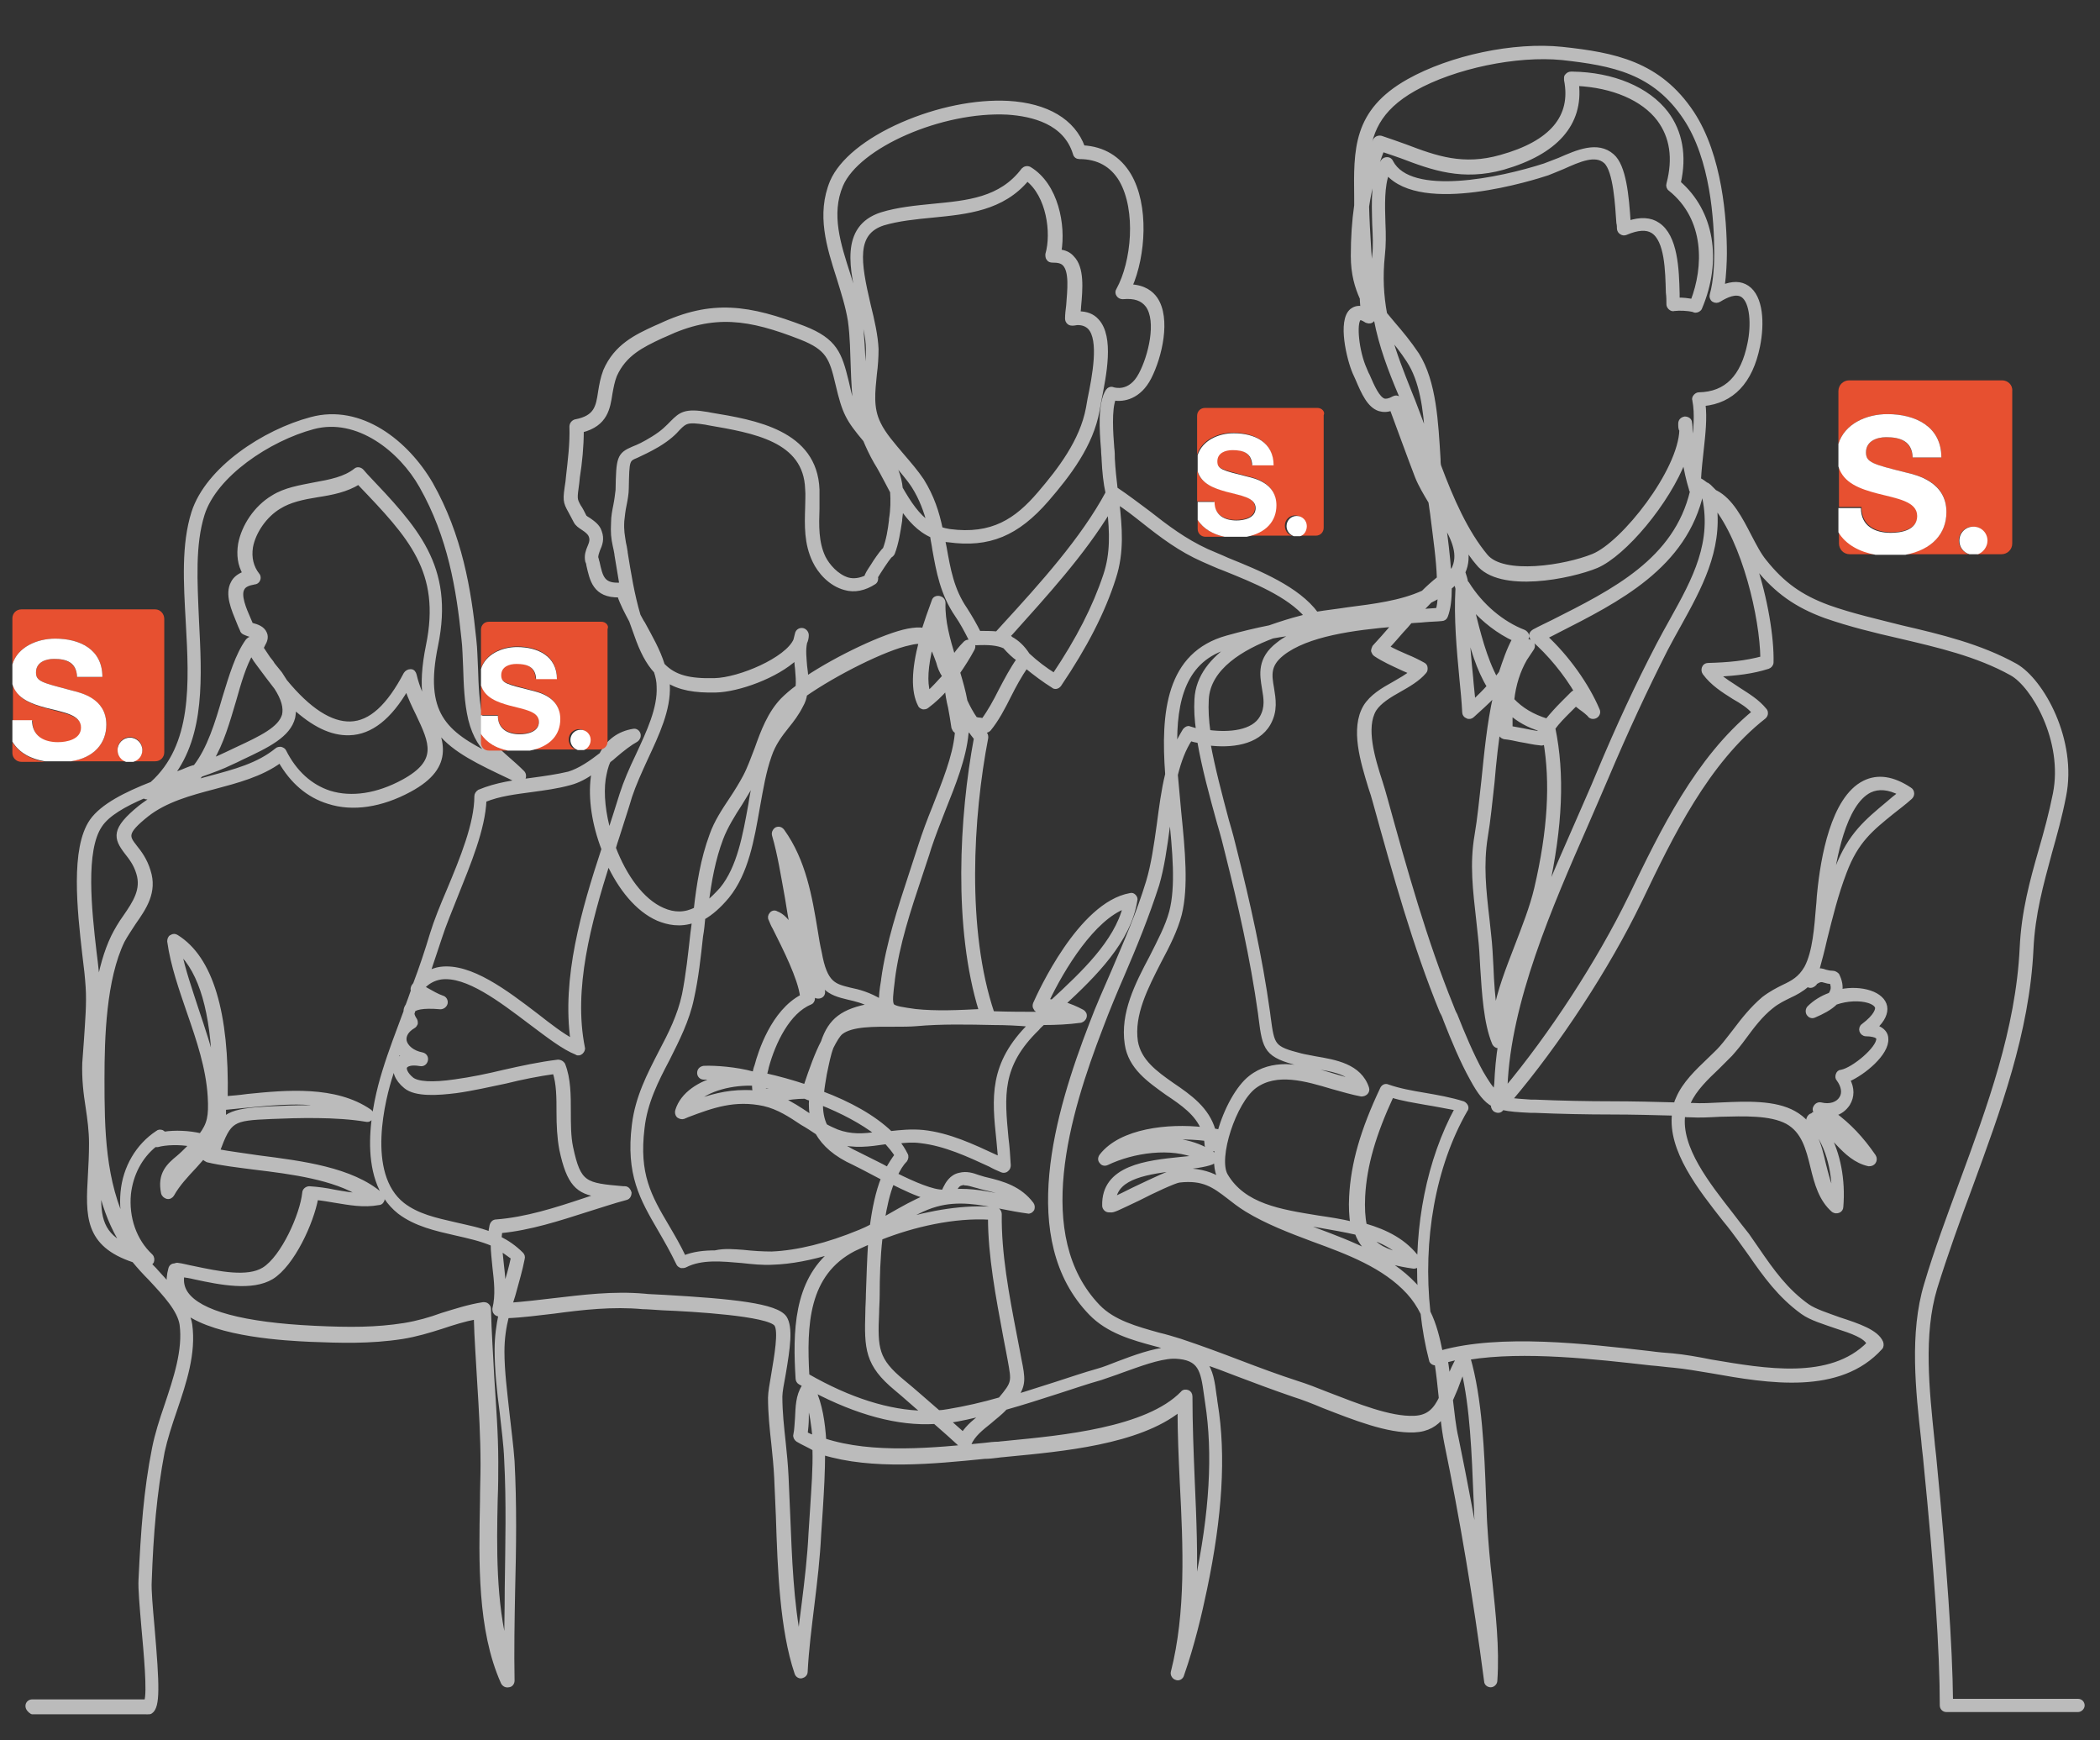 <?xml version="1.0" encoding="utf-8"?>
<!-- Generator: Adobe Illustrator 22.1.0, SVG Export Plug-In . SVG Version: 6.00 Build 0)  -->
<svg version="1.1" id="图层_1" xmlns="http://www.w3.org/2000/svg" xmlns:xlink="http://www.w3.org/1999/xlink" x="0px" y="0px"
	 viewBox="0 0 373.3 309.3" style="enable-background:new 0 0 373.3 309.3;" xml:space="preserve">
<rect x="0" y="0" width="373.3" height="309.3" fill="#333333" stroke="none"/>
<style type="text/css">
	.st0{fill:#BBBBBB;stroke:#BBBBBB;stroke-width:0.75;stroke-linecap:round;stroke-linejoin:round;stroke-miterlimit:10;}
	.st1{fill:#E75030;}
	.st2{fill:#FFFFFF;}
</style>
<g>
	<path class="st0" d="M4.9,303.2c0-0.5,0.4-0.8,0.8-0.8H26c0.6-1.6-0.1-8.8-0.5-13.3c-0.3-3.6-0.6-6.8-0.5-8.4
		c0.4-8.5,0.9-15.8,2.4-23.3c0.5-2.5,1.3-5,2.2-7.6c1.6-4.8,3.3-9.8,2.7-14.4c-0.4-2.6-2.9-5.3-5.6-8.2c-1-1-2-2.1-2.9-3.2
		c-8.5-2.8-8.2-8-7.8-15.1c0.1-1.8,0.2-3.7,0.2-5.7c0-2.2-0.3-4.4-0.6-6.4c-0.4-2.5-0.7-5.1-0.6-7.9c0.1-1.3,0.2-2.8,0.3-4.1
		c0.2-3.2,0.5-6.4,0.3-9.4c-0.1-1.6-0.3-3.5-0.6-5.8c-0.9-7.9-2.1-18.8,1.3-23.7c1.9-2.7,6.1-4.8,10.7-6.6c7.6-6.8,7-17.9,6.4-28.7
		c-0.4-7.1-0.8-13.8,1-19.5c2.5-7.8,12.6-14.4,20.9-16.6c8.8-2.4,17,4.1,21.3,11.5c5.2,9.2,6.8,18.8,7.7,27.7
		c0.2,1.7,0.2,3.4,0.3,5.1c0.1,3,0.2,6.2,0.9,9c0.9,3.7,2.5,5.1,4.9,7.2c0.8,0.7,1.6,1.4,2.5,2.3c0.3,0.3,0.3,0.8,0.1,1.1
		c-0.2,0.3-0.7,0.5-1.1,0.3l-1.2-0.6c-11-5.2-17.7-8.3-14.6-23.4c2.7-13.2-3.2-19.4-12.1-28.7l-0.2-0.3c-2.2,1.4-4.8,1.9-7.4,2.3
		c-2.5,0.4-4.9,0.9-6.8,2.1c-2.5,1.5-4.5,4.4-5,7.1c-0.3,1.9,0.1,3.6,1.2,5c0.2,0.2,0.2,0.6,0.1,0.8c-0.1,0.3-0.4,0.5-0.7,0.5
		c-1.1,0.2-1.8,0.5-2.1,1.1c-0.7,1.2,0.3,3.6,1.1,5.4c0.2,0.4,0.3,0.8,0.5,1.1c0.1,0,0.1,0,0.2,0c0.7,0.2,1.8,0.5,2.2,1.5
		c0.3,0.7,0,1.4-0.3,1.9c-0.2,0.4-0.3,0.6-0.3,0.7c0.4,0.6,0.8,1.2,1.2,1.8c0.3,0.4,0.6,0.7,0.8,1.1c0.4,0.5,0.8,1,1.3,1.6
		c0.3,0.5,0.6,0.9,0.9,1.4c4.2,5.1,8.1,7.6,11.6,7.5c3.6-0.1,6.8-3.1,9.8-8.8c0.2-0.3,0.5-0.5,0.9-0.5c0.4,0,0.6,0.3,0.7,0.7
		c0.5,2.2,1.5,4.3,2.4,6.2c2.4,5.1,4.7,9.9-3.3,14.2c-5,2.7-10.1,3.5-14.4,2.1c-3.6-1.1-6.5-3.6-8.6-7.3c-3.4,2.5-7.7,3.6-11.8,4.7
		c-4.2,1.1-8.6,2.3-11.9,4.9c-4,3.2-3.5,3.9-2.1,5.7c0.8,1,1.8,2.3,2.4,4.3c1.2,3.7-0.7,6.5-2.6,9.2c-0.7,1.1-1.4,2.1-2,3.2
		c-3.3,6.8-3.6,17.2-3.6,24.5c0,9,0.1,18.3,4.3,26.6c-0.7-2-0.9-4.2-0.7-6.4c0.4-4.4,2.7-8.3,6.2-10.6c0.2-0.2,0.5-0.2,0.8-0.1
		c0.1,0.1,0.3,0.2,0.4,0.3c1.9-0.3,4.4-0.2,6.5,0.3c1.5-2,1.8-3.4,1.6-6.9c-0.3-5.1-2-10.1-3.7-15c-1.4-4.1-2.9-8.3-3.5-12.6
		c0-0.3,0.1-0.7,0.4-0.8c0.3-0.2,0.6-0.2,0.9,0c6.1,3.8,9,13.5,8.7,28.7c1.2-0.1,2.5-0.2,3.9-0.4c6.9-0.7,15.6-1.5,21.7,2.7
		c0.3,0.2,0.5,0.7,0.3,1c-0.2,0.4-0.5,0.6-0.9,0.5c-5.3-0.9-12.2-0.7-16.9-0.5c-7,0.3-7.4,0.5-9.5,6.1c2.1,0.4,4.6,0.7,7.2,1.1
		c7.8,1,16.6,2.1,21.8,6.6c0.2,0.2,0.3,0.6,0.3,0.9c-0.1,0.3-0.3,0.6-0.7,0.6c-2.7,0.5-5.2,0-7.7-0.4c-1.2-0.2-2.3-0.4-3.4-0.5
		c-0.8,4.4-4.2,11.8-7.9,14.1c-3.5,2.1-9.1,1-13.7,0c-0.8-0.2-1.5-0.3-2.2-0.4c-0.2,1.2,0,2.3,0.7,3.3c2.4,3.4,10.1,5.5,22.8,6.1
		c6.3,0.3,10.9,0.3,16-0.5c2.4-0.4,4.5-1,6.7-1.8c2.3-0.7,4.7-1.5,7.3-1.9c0.2,0,0.5,0,0.7,0.2c0.2,0.2,0.3,0.4,0.3,0.6
		c0.1,4.2,0.4,8.3,0.6,12.4c0.3,4.8,0.7,9.8,0.7,14.8c0,2.1,0,4.3-0.1,6.6c-0.2,8.7-0.3,18.4,1.9,26.7c0-3.7,0.1-7.3,0.1-10.9
		c0.1-7.5,0.3-15.3-0.1-22.8c-0.1-2.7-0.5-5.6-0.8-8.4c-0.5-3.7-0.9-7.6-0.9-11.2c0-2.2,0.3-4.3,0.7-6.2c-0.1,0-0.2,0-0.2,0
		c-0.3,0-0.5-0.1-0.7-0.3c-0.2-0.2-0.2-0.5-0.2-0.7c0.6-2.4,0.3-4.9,0-7.5c-0.1-1.3-0.3-2.6-0.3-4c-2.1-0.9-4.4-1.4-6.6-1.9
		c-3.5-0.8-7.1-1.6-10-3.8c-7.6-6-4.4-19.4-2.7-24.9c1.1-3.6,2.5-7.2,3.8-10.7c0-0.4,0.1-0.7,0.3-1c0,0,0-0.1,0.1-0.1
		c0,0,0-0.1,0-0.1c0.3-0.8,0.6-1.6,0.9-2.5c0,0,0,0,0-0.1c-0.1-0.2,0-0.5,0.1-0.7c0.1-0.1,0.2-0.3,0.3-0.4c1.1-2.9,2.1-5.9,3-8.9
		c0.7-2.3,1.8-5,3-7.8c2.3-5.5,4.9-11.8,4.9-16.7c0-0.3,0.2-0.6,0.5-0.8c3.1-1.3,6.3-1.7,9.4-2.1c2.2-0.3,4.4-0.6,6.5-1.1
		c2-0.6,4-2,5.8-3.4c1.2-2.4,3.2-3.8,5.7-4.2c0.4-0.1,0.8,0.2,0.9,0.6c0.1,0.4-0.1,0.8-0.4,1c-1.1,0.6-2.4,1.6-3.8,2.8
		c-0.3,0.3-0.7,0.6-1.1,0.9c-0.5,1-0.7,2.1-0.9,3.2c-0.4,2.8,0,6.3,1,9.7c0.8-2.4,1.5-4.7,2.2-6.9c0.7-2.2,1.7-4.5,2.9-7
		c1.9-4.1,3.9-8.3,3.7-12.2c0-0.9-0.2-1.8-0.5-2.7c-1.4-1.5-2.5-3.6-3.5-6.5c-0.3-0.8-0.6-1.7-0.9-2.5c-0.8-1.5-1.6-3-2.1-4.5
		c-4.4,0.1-4.9-2.8-5.5-5.4c0-0.2-0.1-0.5-0.2-0.7c-0.2-1,0.1-1.8,0.4-2.5c0.3-0.7,0.5-1.3,0.2-2c-0.2-0.5-0.7-0.9-1.3-1.3
		c-0.6-0.4-1.1-0.7-1.4-1.3c-0.4-0.8-0.7-1.3-0.9-1.7c-1-1.8-1-2-0.5-5.3l0.1-1c0.3-2.7,0.7-5.7,0.6-8.8c0-0.4,0.3-0.8,0.7-0.9
		c3.7-0.7,4-2.6,4.4-5.3c0.2-1.2,0.4-2.4,0.9-3.7c1.9-4.4,5.5-6.1,9-7.7l0.7-0.3c9.3-4.4,15.9-3.3,25.6,0.4c5.6,2.2,6.4,4.6,7.6,9.5
		c0.6,2.7,1,4.2,1.8,5.6c-0.5-2.8-0.6-5.5-0.7-8.3c-0.1-2.5-0.1-5.2-0.5-8.1c-0.4-2.5-1.2-5-2-7.6c-1.8-5.6-3.6-11.3-1.2-17.1
		c1.6-3.7,6.1-7.4,12.5-10.2c6.2-2.7,13-4.1,18.8-3.8c6.9,0.4,11.6,3.2,13.3,7.9c3.6,0.2,6.4,1.9,8.2,4.9c3.2,5.4,2.6,14.3,0.2,19.8
		c2.5,0.1,3.8,1.2,4.5,2.2c2.4,3.5,0.8,10.3-1.1,14c-1.8,3.5-4.6,4-6.3,3.7c-0.8,2-0.5,6.2-0.3,8.8c0.1,0.7,0.1,1.4,0.1,1.9
		c0.1,1.9,0.3,3.7,0.5,5.4c2.1,1.4,3.9,2.8,5.8,4.2c3.3,2.6,6.5,5,10.4,6.8c1.1,0.5,2.4,1,3.7,1.6c5.7,2.3,12.5,5.1,15.8,9.6
		c1.8-0.3,3.7-0.5,5.6-0.8c4.7-0.6,9.5-1.2,13.4-3c0.9-0.9,1.8-1.7,2.8-2.5c-0.1-3.4-0.7-7.4-1.1-10.7c-0.1-1-0.3-2-0.4-2.9
		c-0.9-1.5-1.8-3-2.4-4.5c-1.2-3.1-3.6-9.7-4.5-12.1c-0.8,0.3-1.5,0.3-2.2,0.1c-1.8-0.6-2.8-2.8-3.9-5.4c-0.2-0.4-0.3-0.7-0.5-1.1
		c-1-2.3-2.7-9.2-0.5-11c0.4-0.3,1-0.6,1.9-0.4c0-0.5-0.1-1.1-0.1-1.8c-0.9-2-1.6-4.3-1.6-7.5c0-3.3,0.2-6.2,0.6-9
		c0-0.2,0-0.3,0-0.5l0-0.8c-0.1-8.6-0.3-15.4,9.3-20.8c7.5-4.2,18.7-6.6,27.3-5.7c9.2,1,17.2,2.5,23.1,11.4c5,7.6,5.8,18.9,5.8,24.9
		c0,1.4-0.1,3.8-0.4,6c1.8-0.7,3.2-0.7,4.4,0.1c2.5,1.7,2.7,6.4,1.9,10.4c-1.3,6.4-4.6,9.8-9.7,10.3c0.3,2.5,0,5.3-0.3,8
		c-0.2,1.8-0.4,3.6-0.5,5.4c0,0,0.1,0,0.1,0.1c0.4,0.2,0.8,0.5,1.2,0.8c0.2,0,0.3,0.2,0.5,0.3c0.1,0.1,0.1,0.1,0.2,0.2
		c0.1,0.1,0.2,0.2,0.3,0.3c0,0,0,0,0.1,0.1c0.1,0.1,0.2,0.2,0.3,0.3c0.1,0.1,0.2,0.2,0.3,0.2c2.7,1.4,4.4,4.7,6,7.8
		c0.9,1.7,1.7,3.3,2.7,4.5c3.2,4,6.4,6.3,11.3,8.1c4.2,1.5,8.7,2.5,13,3.6c6.9,1.6,14,3.3,20.3,6.8c4.7,2.7,10.6,13.3,8.6,23.2
		c-0.7,3.6-1.6,6.8-2.5,10c-1.5,5.6-3,10.8-3.3,17.2c-0.7,14.8-5.9,28.7-10.8,42.1c-2.2,5.9-4.4,12-6.3,18.1
		c-2.5,8.3-1.4,18.2-0.5,27c0.1,1.3,0.3,2.6,0.4,3.9c1.8,18.5,2.8,32.7,2.9,42.5h22.6c0.5,0,0.8,0.4,0.8,0.8s-0.4,0.8-0.8,0.8h-23.4
		c-0.5,0-0.8-0.4-0.8-0.8c0-9.7-1-24.2-2.9-43.2c-0.1-1.3-0.3-2.5-0.4-3.9c-1-8.9-2.1-19.1,0.5-27.7c1.8-6.1,4.1-12.2,6.3-18.2
		c4.9-13.3,10-27.1,10.7-41.6c0.3-6.5,1.8-11.9,3.4-17.5c0.9-3.1,1.8-6.4,2.5-9.9c1.9-9.5-3.9-19.3-7.7-21.4
		c-6.1-3.4-13.1-5-19.9-6.6c-4.4-1-8.9-2.1-13.2-3.6c-5.2-1.9-8.7-4.4-12.1-8.6c-0.3-0.3-0.5-0.7-0.7-1c2.2,6.5,3.3,13.5,3.2,17.8
		c0,0.4-0.3,0.7-0.6,0.8c-2.8,0.9-5.6,1.2-8.9,1.4c1,1,2.3,1.7,3.6,2.6c1.7,1.1,3.4,2.1,4.7,3.7c0.2,0.2,0.2,0.4,0.2,0.6
		c0,0.2-0.1,0.4-0.3,0.6c-10.2,8-16.5,21-22,32.5l-0.2,0.4c-5.6,11.6-14.5,25.2-23,35.2c1,0.1,2.1,0.2,3.7,0.3l0.7,0
		c4.6,0.2,9.3,0.3,13.8,0.3c3.7,0,7.6,0.1,11.3,0.2c0.1-0.4,0.2-0.7,0.4-1.1c1.1-2.6,3.4-4.8,5.5-6.8c0.8-0.8,1.6-1.5,2.2-2.2
		c0.8-0.9,1.6-2,2.4-3c1.5-2,3.1-4,5.1-5.7c1.3-1,2.5-1.6,3.5-2.1c1.7-0.8,3-1.5,4.1-3.4c1.5-2.8,1.8-7.3,2.1-10.9
		c0.1-0.8,0.1-1.6,0.2-2.4c0.6-6.1,2.4-16.8,8-19.6c2.4-1.2,5.1-0.8,8.1,1.2c0.2,0.1,0.4,0.4,0.4,0.7c0,0.3-0.1,0.5-0.3,0.7
		c-1.1,1-2.2,1.8-3.2,2.6c-3.7,3-6.4,5.1-8.5,10.7c-1.5,3.9-2.5,8-3.5,12c-0.4,1.8-0.9,3.7-1.4,5.5c0.5-0.1,1,0,1.5,0.2
		c0.4,0.1,0.8,0.2,1.3,0.2c0.3,0,0.6,0.2,0.8,0.4c0.5,1,0.7,2,0.5,2.9c1.9-0.4,3.8-0.3,5.3,0.2c1.5,0.5,2.5,1.4,2.7,2.5
		c0.2,1.1-0.4,2.4-1.7,3.6c1.4,0.5,1.9,1.3,1.9,2.1c0.2,2.6-4,6.1-6.8,7.3c0.8,1.5,0.8,3,0,4.3c-0.6,0.9-1.4,1.5-2.5,1.8
		c2.7,2,4.9,4.3,7.1,7.5c0.2,0.3,0.2,0.7,0,1c-0.2,0.3-0.5,0.4-0.9,0.4c-2.3-0.5-4-2.1-5.5-3.7c-0.6-0.6-1.2-1.3-1.9-1.8
		c2,3.6,2.9,8.3,2.5,13.1c0,0.3-0.2,0.6-0.5,0.7c-0.3,0.1-0.6,0.1-0.9-0.1c-2.2-1.9-3-4.8-3.7-7.7c-0.8-3.3-1.6-6.4-4.5-8
		c-3-1.6-7.7-1.4-11.9-1.3c-1.9,0.1-3.7,0.2-5.3,0.1c-0.4,0-0.8,0-1.3-0.1c-0.8,5.9,4.4,12.4,8.6,17.8c1,1.3,1.9,2.5,2.8,3.6
		c0.6,0.9,1.2,1.7,1.8,2.6c2.6,3.8,5.1,7.3,8.9,10c1.3,0.9,3.5,1.6,5.7,2.4c3.4,1.1,6.6,2.2,7.4,4.1c0.1,0.3,0.1,0.7-0.1,0.9
		c-7.3,8.1-19.9,6-30,4.2c-2.4-0.4-4.7-0.8-6.8-1c-1.3-0.1-2.6-0.3-4-0.4c-9.8-1.1-22.5-2.6-32.5-1c0,0,0,0,0,0
		c2.1,7.2,2.5,16.7,2.8,25c0.1,1.6,0.1,3.1,0.2,4.6c0.2,3.3,0.5,6.8,0.9,10.1c0.6,5.8,1.3,11.8,0.9,17.7c0,0.4-0.4,0.8-0.8,0.8
		c0,0,0,0,0,0c-0.4,0-0.8-0.3-0.8-0.7c-1.9-14.6-4.4-29.3-7.1-42.4c-0.3-1.5-0.5-3-0.7-4.7c-1.1,1.4-2.6,2.4-5,2.5
		c-4.7,0.2-10.7-2.2-16.1-4.3c-1.9-0.8-3.7-1.5-5.3-2c-3.5-1.2-7-2.5-10.4-3.8c-1.8-0.7-3.6-1.4-5.5-2c1.2,1.5,1.5,3.6,1.8,6
		c0.1,0.4,0.1,0.9,0.2,1.4c1.5,9.2,0.8,20-1.9,32.9c-0.9,4.3-2.2,9.9-4.1,15.3c-0.1,0.4-0.6,0.7-1,0.5c-0.4-0.1-0.7-0.6-0.6-1
		c2.7-10.6,2.2-22.3,1.6-33.7c-0.2-4.3-0.4-8.7-0.4-13c-7.3,5.9-21.1,7.1-30.4,8c-0.7,0.1-1.3,0.1-1.9,0.2c-0.8,0.1-1.6,0.2-2.4,0.2
		c-9,0.9-19.9,2-28.7-0.7c0,3.4-0.2,6.8-0.4,10c-0.1,1.6-0.2,3.1-0.3,4.5c-0.2,4.2-0.7,8.4-1.2,12.5c-0.5,4.1-1,8-1.2,11.9
		c0,0.4-0.3,0.7-0.7,0.8c-0.4,0.1-0.8-0.2-0.9-0.6c-2.6-7.7-3-18.4-3.3-27.8c-0.1-2.4-0.2-4.7-0.3-6.9c-0.1-2-0.3-4-0.5-5.9
		c-0.3-2.7-0.6-5.5-0.6-8.3c0-0.9,0.3-2.5,0.6-4.3c0.5-3,1.3-7.5,0.5-8.7c-1.3-1.9-15-2.7-20.2-2.9c-1.6-0.1-2.8-0.2-3.5-0.2
		c-5.4-0.5-10.7,0.1-15.9,0.8c-2.7,0.3-5.5,0.7-8.3,0.8c-0.5,2-0.8,4-0.8,6.3c0,3.5,0.5,7.3,0.9,11c0.3,2.8,0.7,5.7,0.9,8.5
		c0.4,7.6,0.3,15.4,0.1,23c-0.1,5.2-0.2,10.7-0.1,16c0,0.4-0.3,0.8-0.7,0.8c-0.4,0.1-0.8-0.1-1-0.5c-4.2-9.4-3.9-21.5-3.7-32.1
		c0-2.3,0.1-4.5,0.1-6.6c0-5-0.3-9.9-0.6-14.7c-0.2-3.8-0.5-7.6-0.6-11.5c-2.1,0.4-4,1-6.1,1.7c-2.2,0.7-4.5,1.4-7,1.8
		c-5.8,0.9-11.2,0.7-16.3,0.5c-4.3-0.2-16.4-0.8-22.1-4.9c0.3,0.7,0.6,1.5,0.7,2.2c0.7,5.1-1,10.2-2.7,15.2
		c-0.9,2.6-1.7,5.1-2.2,7.4c-1.4,7.4-2,14.5-2.3,23c-0.1,1.6,0.2,4.8,0.5,8.2c0.9,10.5,1,14.1-0.3,15c-0.1,0.1-0.3,0.1-0.5,0.1H5.7
		C5.2,304,4.9,303.6,4.9,303.2z M141.8,255.9c-0.3-0.2-0.5-0.6-0.4-0.9c0.2-0.9,0.2-1.9,0.3-3c0.1-1.9,0.1-3.9,1.2-5.6
		c0.1-0.1,0.1-0.2,0.2-0.2c-0.3-0.2-0.6-0.3-0.9-0.5c-0.2-0.1-0.4-0.4-0.4-0.7c-0.5-8.2-0.4-17.2,6.3-22.6c-3.9,1.2-7.5,1.9-10.8,2
		c-1.7,0.1-3.6-0.1-5.4-0.3c-3.5-0.3-7.2-0.7-10.1,0.8c-0.2,0.1-0.4,0.1-0.7,0.1c-0.2-0.1-0.4-0.2-0.5-0.4c-1.1-2.3-2.2-4.2-3.3-6.1
		c-3.2-5.5-5.7-9.8-4.6-18.6c0.6-4.9,2.7-8.9,4.7-12.8c1.8-3.4,3.4-6.6,4.2-10.3c0.7-3.5,1.1-7.3,1.5-10.9c0.1-0.8,0.2-1.5,0.3-2.3
		c-2.5,0.9-4.7,0.4-6.4-0.3c-3.7-1.6-6.8-5.5-8.9-10.1c-3.4,10.8-6.6,22.5-4.5,33c0.1,0.3-0.1,0.6-0.3,0.8c-0.2,0.2-0.6,0.3-0.8,0.1
		c-2.3-0.9-5-3-8.2-5.4c-5.3-4-11.3-8.6-15.9-8c-1.3,0.2-2.4,0.8-3.3,1.8c0.2,0.1,0.5,0.3,0.7,0.4c0.9,0.5,1.9,1.1,2.8,1.4
		c0.4,0.1,0.7,0.5,0.6,1c-0.1,0.4-0.5,0.7-0.9,0.7c-3.4-0.3-4.5,0.2-4.8,0.5c-0.1,0.2-0.1,0.4-0.2,0.6c0,0.4,0.3,0.9,0.5,1.2
		c0.1,0.2,0.1,0.4,0.1,0.6c-0.1,0.2-0.2,0.4-0.4,0.5c-1.2,0.7-1.7,1.6-1.6,2.5c0.2,1.2,1.5,2.2,3.1,2.5c0.5,0.1,0.8,0.5,0.7,1
		c-0.1,0.5-0.5,0.8-1,0.7c-1.7-0.3-2.5,0.1-2.7,0.5c-0.2,0.4,0.1,1.3,1.2,2.2c1,0.8,3.6,1,7.7,0.4c2.9-0.4,5.8-1,8.7-1.7
		c3.1-0.7,6.3-1.4,9.6-1.8c0.4,0,0.7,0.2,0.9,0.5c1,2.5,1,5.5,1,8.4c0,2.1,0,4.4,0.4,6.3c1.4,6.6,2.5,6.7,9.3,7.3l0.3,0
		c0.4,0,0.7,0.4,0.8,0.8c0,0.4-0.2,0.8-0.6,0.9c-2.3,0.6-4.6,1.4-6.9,2.1c-5,1.6-10.2,3.3-15.5,3.8c0,0.4-0.1,0.8-0.1,1.3
		c1.4,0.7,2.7,1.6,3.9,2.8c0.2,0.2,0.3,0.5,0.2,0.8c-0.4,2.1-1,4-1.5,5.9c-0.2,0.8-0.5,1.6-0.7,2.3c2.6-0.2,5.2-0.5,7.7-0.8
		c5.2-0.6,10.6-1.3,16.2-0.8c0.7,0.1,1.9,0.1,3.4,0.2c12.2,0.7,20,1.5,21.5,3.7c1.1,1.7,0.6,5.3-0.2,10c-0.3,1.6-0.6,3.2-0.6,4
		c0,2.8,0.3,5.4,0.6,8.2c0.2,1.9,0.4,3.9,0.5,6c0.1,2.2,0.2,4.5,0.3,6.9c0.3,7.5,0.6,15.7,2,22.5c0.2-2.3,0.5-4.6,0.8-6.9
		c0.5-4,1-8.2,1.2-12.4c0.1-1.4,0.2-3,0.3-4.6c0.2-3.3,0.5-6.9,0.4-10.4C143.8,256.9,142.8,256.5,141.8,255.9z M199.4,243.6
		c-1.3,0.5-2.6,0.9-3.7,1.3c-2.5,0.7-5.1,1.6-7.6,2.4c-3.1,1-6.2,2-9.4,2.9c-0.9,1-1.9,1.7-2.8,2.5c-1.5,1.2-2.9,2.3-3.6,3.9
		c-0.1,0.3-0.3,0.4-0.6,0.5c-0.3,0.1-0.6,0-0.8-0.2c-1.5-1.4-3.1-2.8-4.7-4.2c-6.5,0.4-13.8-1.6-21.6-5.7c1.2,2.6,1.7,5.8,1.9,9
		c8.6,2.8,19.5,1.7,28.6,0.8c0.8-0.1,1.6-0.2,2.4-0.2c0.6-0.1,1.2-0.1,1.9-0.2c9.2-0.9,24.5-2.3,30.8-8.8c0.2-0.3,0.6-0.3,0.9-0.2
		c0.3,0.1,0.5,0.4,0.5,0.8c0,4.8,0.2,9.9,0.4,14.8c0.3,6.8,0.6,13.7,0.3,20.4c0.1-0.6,0.3-1.3,0.4-1.8c2.7-12.7,3.3-23.3,1.9-32.3
		c-0.1-0.5-0.1-0.9-0.2-1.4c-0.6-4.4-1-6.6-5.5-6.8c-0.1,0-0.2,0-0.4,0C205.9,241.2,202.5,242.5,199.4,243.6z M258.8,246.7
		c-0.3,0.7-0.6,1.4-0.9,2.1c0.3,2.4,0.5,4.7,1,6.8c1.6,7.8,3.2,16.1,4.5,24.6c-0.4-3.2-0.7-6.4-0.9-9.6c-0.1-1.5-0.1-3-0.2-4.6
		c-0.3-7.5-0.6-15.9-2.2-22.6C259.6,244.5,259.2,245.6,258.8,246.7z M143.4,252.1c0,0.9-0.1,1.8-0.2,2.7c0.5,0.3,1,0.5,1.6,0.7
		c-0.2-2.2-0.5-4.4-1.1-6.3C143.4,250,143.4,251,143.4,252.1z M168.8,252.5c-0.1,0-0.2,0-0.3,0c0.9,0.8,1.8,1.6,2.7,2.4
		c0.9-1.4,2.3-2.5,3.6-3.5c0.1-0.1,0.2-0.1,0.2-0.2C172.9,251.7,170.8,252.2,168.8,252.5z M256.1,248.1c-0.2-1.9-0.4-3.9-0.7-5.8
		c-0.2,0-0.4,0-0.6-0.1c-0.2-0.1-0.4-0.3-0.4-0.5c-0.7-2.7-1.2-5.5-1.5-8.3c-0.7-1.4-1.5-2.6-2.5-3.7c-4.3-4.7-10.7-7.1-17-9.4
		c-4-1.5-8.2-3.1-11.8-5.3c-1.3-0.8-2.3-1.6-3.2-2.3c-2.6-2-4.5-3.4-8.8-2.9c-0.8,0.1-4.7,1.9-7.2,3.2c-3.6,1.7-4.5,2.2-5,2.1
		l-0.1,0c-0.2,0-0.5,0-0.7-0.2c-0.2-0.2-0.3-0.4-0.3-0.6c-0.2-6.9,7.7-7.7,13.5-8.3c1.1-0.1,2.2-0.2,3.1-0.4
		c-4.7-2.1-11.5-1.1-16.1,1.1c-0.4,0.2-0.8,0.1-1-0.2c-0.3-0.3-0.3-0.7,0-1.1c3.5-4.5,11.9-5.4,18.1-4.7c-1.1-2.8-3.7-4.6-6.4-6.4
		c-3.2-2.3-6.6-4.6-7.2-8.8c-0.8-5.4,1.8-10.5,4.4-15.4c1.4-2.8,2.8-5.4,3.5-8c1.2-4.5,0.6-10.9-0.1-17.6c0-0.2,0-0.4-0.1-0.6
		c-0.1,1-0.3,2-0.4,2.9c-0.5,3.8-1,7.3-1.9,10.4c-1.8,5.6-4,11-6.2,16.1c-1.3,3-2.6,6.1-3.8,9.3c-5.9,15.3-12.5,37.1-0.5,49.6
		c2.7,2.8,6.8,3.9,10.7,5c1.3,0.3,2.6,0.7,3.9,1.1c3.6,1.2,7.1,2.5,10.5,3.8c3.4,1.3,6.9,2.6,10.3,3.7c1.6,0.5,3.4,1.2,5.4,2
		c5.2,2,11.1,4.4,15.4,4.2c2.6-0.1,3.8-1.5,4.8-3.6C256.1,248.4,256.1,248.3,256.1,248.1z M151.8,222c-8.5,4.4-8.8,13.5-8.3,22.5
		c7.5,4.3,14.5,6.5,20.8,6.6c-1.7-1.4-3.3-2.9-5-4.3c-5.2-4.3-5.3-7.1-5.1-13.6c0-1,0.1-2.1,0.1-3.2c0.1-2.9,0.2-6.1,0.4-9.3
		C153.7,221.1,152.7,221.6,151.8,222z M179.5,241.7c-0.1-0.5-0.2-1-0.3-1.6c-0.2-0.9-0.3-1.7-0.5-2.6c-1.3-7-2.7-14.3-2.7-21.1
		c-6.4-0.4-13.7,1.3-19.5,3.6c-0.4,3.5-0.5,7.1-0.5,10.1c0,1.2-0.1,2.3-0.1,3.2c-0.3,6.4-0.1,8.4,4.5,12.2c2.2,1.8,4.3,3.7,6.4,5.5
		c0.6,0,1.2-0.1,1.8-0.2c3-0.5,6.1-1.2,9.2-2.1C180.3,245.7,180.2,245.6,179.5,241.7z M205.4,238.9c-4.1-1.1-8.4-2.3-11.5-5.5
		c-12.7-13.1-6-35.6,0.1-51.4c1.2-3.2,2.6-6.3,3.9-9.3c2.3-5.4,4.5-10.4,6.2-16c0.9-3,1.4-6.5,1.9-10.1c0.4-3,0.8-6.2,1.5-9
		c-0.8-10.9,0.1-21.4,10.7-24.3c2.5-0.7,5-1.3,7.5-1.8c2-0.7,3.9-1.3,5.5-1.7c0.4-0.1,0.7-0.2,1.1-0.3c-3.2-3.8-9.4-6.3-14.6-8.4
		c-1.4-0.5-2.6-1.1-3.8-1.6c-4.1-1.8-7.4-4.3-10.8-7c-1.4-1.1-2.9-2.3-4.5-3.3c0.5,4.5,0.9,8.9-0.6,13.5c-1.9,6-5.1,12.2-9.7,19
		c-0.3,0.4-0.8,0.5-1.1,0.2c-1.6-1-3.2-2.2-4.8-3.5c-1.1,1.6-2.1,3.4-3,5.2c-1.1,2.2-2.2,4.3-3.6,6c-0.2,0.2-0.5,0.3-0.7,0.3
		c-0.1,0-0.2,0-0.4,0c0.1,0.2,0.3,0.3,0.4,0.5c0.2,0.2,0.2,0.5,0.2,0.7c-2.7,14-3.9,34.2,1.1,49c0.1,0,0.2,0,0.3,0
		c2.7,0.1,5.4,0.1,8.1,0.1c0.2-0.2,0.4-0.4,0.6-0.6c-0.2,0-0.3,0-0.5,0c0,0,0,0-0.1,0c-0.3,0-0.6-0.1-0.7-0.4
		c-0.2-0.2-0.2-0.5-0.1-0.8c0.8-1.8,8-17.7,16.9-19.3c0.3-0.1,0.5,0,0.7,0.2c0.2,0.2,0.3,0.5,0.2,0.7c-1.1,7.2-7.3,13.3-12.8,18.4
		c1.1,0.3,2.3,0.8,3.4,1.4c0.3,0.2,0.5,0.5,0.4,0.9c-0.1,0.4-0.4,0.6-0.7,0.7c-2.2,0.3-4.4,0.4-6.7,0.4c-0.3,0.3-0.7,0.6-1,1
		c-6.8,6.6-6.2,12-5.5,19.5c0.2,1.5,0.3,3.1,0.4,4.8c0,0.3-0.1,0.6-0.4,0.8c-0.2,0.2-0.6,0.2-0.8,0.1c-0.7-0.3-1.4-0.6-2.1-1
		c-3.9-1.8-8-3.7-12.3-4.2c-1.4-0.2-2.8-0.1-4.2,0.1c0.6,0.7,1.1,1.5,1.5,2.3c0.2,0.3,0.1,0.7-0.1,1c-0.7,0.7-1.2,1.6-1.7,2.6
		c3.2,1.6,6.7,3.1,8.5,3c0.1-0.1,0.2-0.4,0.3-0.6c0.4-0.8,1.1-2.1,2.6-2.4c1.2-0.3,2.2,0,3.3,0.4c0.4,0.1,0.9,0.3,1.4,0.4
		c3,0.7,6,1.6,8.1,4.4c0.2,0.3,0.2,0.6,0.1,0.9c-0.2,0.3-0.5,0.5-0.8,0.4c-1.5-0.2-3.1-0.5-4.6-0.8c-4-0.8-7.8-1.5-11.7-0.4
		c-2.2,0.6-4.3,1.8-6.4,3c5.4-1.6,11.5-2.7,16.9-2.2c0.4,0,0.8,0.4,0.8,0.9c-0.1,6.9,1.3,14.4,2.7,21.6c0.2,0.9,0.3,1.7,0.5,2.6
		c0.1,0.6,0.2,1.1,0.3,1.6c0.7,3.4,0.8,4.5-0.6,6.6c2.4-0.7,4.7-1.5,7-2.2c2.5-0.8,5.1-1.7,7.6-2.4c1.1-0.3,2.3-0.8,3.6-1.3
		c2.9-1.1,6.2-2.3,8.9-2.5C206.9,239.3,206.2,239.1,205.4,238.9z M257,241.8c0.2,1.1,0.3,2.3,0.5,3.4c0.5-1.3,1.1-2.7,1.9-4
		C258.6,241.4,257.8,241.6,257,241.8z M326.6,235.8c-2.3-0.8-4.7-1.5-6.2-2.6c-4-2.9-6.6-6.5-9.3-10.4c-0.6-0.8-1.2-1.7-1.8-2.5
		c-0.8-1.1-1.7-2.3-2.7-3.5c-4.4-5.6-9.8-12.4-9-18.9c-3.6-0.1-7.4-0.2-11-0.2c-4.6,0-9.3-0.1-13.9-0.3l-0.7,0
		c-2.1-0.1-3.6-0.2-4.9-0.5c-0.1,0.1-0.1,0.1-0.2,0.2c-0.2,0.3-0.6,0.4-1,0.2c-0.3-0.1-0.5-0.5-0.5-0.8c0-0.1,0-0.1,0-0.2
		c-1.3-0.7-2.4-2.1-3.7-4.5c-1.8-3.2-3.4-7.1-4.7-10.4c-0.2-0.6-0.4-1.1-0.7-1.6c-4.8-11.7-8.3-24.3-11.9-37.3
		c-0.2-0.8-0.5-1.7-0.8-2.6c-1.4-4.6-3.2-10.4-0.9-14.3c1.1-1.8,3.1-3,5.1-4.1c1.2-0.7,2.3-1.3,3.1-2c-0.6-0.3-1.2-0.5-1.8-0.8
		c-1.5-0.7-3.1-1.4-4.6-2.4c-0.2-0.1-0.3-0.4-0.4-0.6c0-0.2,0.1-0.5,0.2-0.7c1-1.1,2.1-2.3,3.2-3.6c0.1-0.1,0.3-0.3,0.4-0.4
		c-7.2,0.6-15.6,1.7-20,5.2c-2.5,2-2.2,3.8-1.8,6.1c0.3,1.9,0.7,4-0.6,6.3c-2,3.5-6.7,4-10.7,3.5c0.8,4.4,2.1,9.3,3.3,13.8
		c0.6,2,1.1,3.9,1.5,5.6c2.2,8.8,4.4,18.4,5.8,28.5l0.1,0.8c0.7,5.1,0.7,5.5,5.8,6.8c0.8,0.2,1.6,0.3,2.5,0.5
		c3.5,0.6,7.9,1.3,9.2,5.3c0.1,0.3,0,0.6-0.2,0.8c-0.2,0.2-0.5,0.3-0.8,0.3c-1.6-0.3-3.3-0.8-5.1-1.3c-4.7-1.4-10-3-13.9-0.1
		c-3.6,2.7-6.9,12.7-5.1,15.8c3.2,5.4,9.6,6.4,16.4,7.5c2,0.3,4.1,0.6,6.1,1.1c-0.2-1.4-0.3-3-0.2-4.8c0.3-5.9,2-11.8,5.5-19.2
		c0.2-0.4,0.6-0.6,1-0.4c2,0.7,4.2,1.1,6.6,1.5c2.3,0.4,4.6,0.8,6.8,1.5c0.2,0.1,0.4,0.3,0.5,0.5c0.1,0.2,0.1,0.5-0.1,0.7
		c-5.7,9.9-8,23.1-6.6,35.9c1.1,2.2,1.7,4.7,2.2,7.2c10.6-3,25.9-1.2,37.2,0.1c1.4,0.2,2.7,0.3,4,0.4c2.1,0.2,4.4,0.6,6.9,1.1
		c9.5,1.6,21.2,3.7,28-3.2C331.7,237.5,329.1,236.6,326.6,235.8z M88.9,221.9c0.1,1,0.2,1.9,0.3,2.9c0.2,1.7,0.4,3.5,0.3,5.2
		c0.1-0.4,0.2-0.8,0.3-1.2c0.5-1.7,1-3.4,1.4-5.3C90.5,223,89.7,222.4,88.9,221.9z M253.5,196c-2.2-0.4-4.2-0.7-6.1-1.3
		c-3.2,6.9-4.8,12.4-5.1,17.9c-0.1,2.1,0,3.8,0.3,5.2c3.8,1.1,7.2,2.8,9.5,6c0.2,0.3,0.2,0.6,0,0.9c-0.2,0.3-0.5,0.4-0.8,0.4
		c-5.8-0.8-8.8-2.4-10.1-6c-2.2-0.5-4.5-0.9-6.8-1.3c-1.6-0.3-3.3-0.5-4.9-0.9c1.4,0.6,2.9,1.1,4.4,1.7c6.4,2.4,13,4.9,17.6,9.8
		c0.3,0.4,0.6,0.7,0.9,1.1c-0.7-11.6,1.6-23.3,6.6-32.5C257.3,196.7,255.4,196.3,253.5,196z M31.5,224.8c0.9,0.1,1.9,0.4,3,0.6
		c4.3,0.9,9.5,2,12.4,0.2c3.4-2.1,6.8-9.7,7.2-13.6c0-0.4,0.4-0.8,0.9-0.8c1.5,0.1,3,0.3,4.4,0.6c1.7,0.3,3.3,0.6,4.9,0.6
		c-4.9-3.1-12.4-4.1-19.1-4.9c-3-0.4-5.8-0.7-8.3-1.3c-0.2-0.1-0.4-0.2-0.6-0.4c-0.1-0.1-0.1-0.2-0.1-0.3c-0.5,0.6-1.1,1.2-1.6,1.8
		c-1.5,1.6-3,3.2-4,5c-0.2,0.3-0.5,0.5-0.9,0.4c-0.3-0.1-0.6-0.3-0.7-0.7c-0.7-3.4,1-4.9,2.7-6.3c0.6-0.5,1.2-1.1,1.8-1.7
		c0.2-0.2,0.4-0.4,0.5-0.6c-2.1-0.4-4.6-0.3-6,0.1c-0.2,0-0.3,0-0.5,0c-2.6,2.1-4.2,5.2-4.6,8.7c-0.4,4.2,1,8.3,3.9,11
		c0.3,0.3,0.3,0.7,0.2,1c-0.1,0.2-0.3,0.3-0.5,0.4c0.4,0.5,0.9,0.9,1.3,1.4c0.8,0.9,1.6,1.7,2.3,2.6c-0.2-1-0.1-2,0.2-3.1
		c0.1-0.4,0.4-0.6,0.8-0.6C31.4,224.8,31.4,224.8,31.5,224.8z M132.1,222.5c1.8,0.2,3.5,0.3,5.1,0.3c4.6-0.2,9.9-1.5,15.7-3.9
		c0.7-0.3,1.4-0.6,2.1-1c0.4-3,1-6,2-8.5c-0.6-0.3-1.3-0.7-1.9-1c-1.3-0.7-2.5-1.3-3.3-1.7c-3.3-1.5-5.3-3.3-6.5-5.4
		c-0.9-0.6-1.8-1.2-2.7-1.7c-2.1-1.4-4.2-2.8-6.8-3.4c-5.2-1.1-9.1,0.3-13.6,2l-0.7,0.3c-0.3,0.1-0.6,0-0.9-0.2
		c-0.2-0.2-0.3-0.6-0.2-0.9c0.9-3,4-4.9,7.4-5.8c-1-0.1-1.9-0.1-2.7-0.1h0c-0.5,0-0.8-0.4-0.8-0.8c0-0.5,0.3-0.8,0.8-0.9
		c2-0.1,5.8,0.2,8.7,1c0.1,0,0.2,0,0.3,0.1c0.1-0.5,0.2-1,0.4-1.5c0.6-2.3,2.9-9.6,8.1-12.3c-0.4-3.3-3.1-8.6-4.9-12.2
		c-0.3-0.5-0.5-1-0.7-1.5c-0.2-0.3-0.1-0.7,0.1-0.9c0.2-0.3,0.6-0.4,0.9-0.2c1.1,0.4,2,1.4,2.9,2.9c-0.4-1.9-0.7-3.8-1-5.7
		c-0.7-3.8-1.3-7.7-2.3-11.1c-0.1-0.4,0.1-0.8,0.4-1c0.4-0.2,0.8-0.1,1.1,0.3c3.8,5.3,4.9,11.7,5.9,17.8c0.2,1.3,0.4,2.5,0.7,3.8
		c1,5.6,2.6,5.9,5.4,6.6c1.5,0.3,3.4,0.8,5.5,2.1c0-0.9,0.1-2.1,0.4-3.8l0-0.1c0.9-6.5,3-12.8,5-18.9c0.5-1.6,1.1-3.3,1.6-4.9
		c0.7-2.2,1.6-4.6,2.5-6.8c1.7-4.4,3.6-8.9,4-13.1c0-0.1,0-0.3,0-0.4c-0.1,0-0.1-0.1-0.2-0.1c-0.2-0.1-0.3-0.4-0.4-0.6
		c-0.2-1.3-0.4-2.6-0.6-3.6c-0.3-1.2-0.5-2.4-0.6-3.5c-1.1,1.3-2.3,2.4-3.5,3.3c-0.2,0.2-0.5,0.2-0.7,0.2c-0.3-0.1-0.5-0.2-0.6-0.5
		c-1.2-2.4-1.1-6.1,0.2-11.1c-0.5-0.1-1.2,0-2,0.2c-4.4,0.9-13.3,5.4-18.6,9.1c-0.1,0.7-0.3,1.3-0.7,2c-0.7,1.4-1.6,2.6-2.5,3.7
		c-1.2,1.5-2.4,3.1-3.1,5.2c-1,2.8-1.5,5.9-2.1,9.2c-1,5.7-2,11.6-5.4,15.8c-1.5,1.8-2.9,3-4.3,3.8c-0.1,1.1-0.2,2.2-0.4,3.3
		c-0.4,3.7-0.8,7.4-1.6,11c-0.8,3.9-2.6,7.4-4.3,10.8c-2,3.8-4,7.7-4.5,12.3c-1,8.2,1.2,12.1,4.4,17.5c1,1.7,2,3.4,3,5.5
		c1.7-0.7,3.6-0.9,5.5-0.9C128.9,222.2,130.5,222.4,132.1,222.5z M249.3,223.1c-1.6-1.5-3.6-2.5-5.8-3.3
		C244.5,221.5,246.4,222.4,249.3,223.1z M21.9,221.2c-0.3-0.4-0.5-0.8-0.7-1.2c-1.7-3-2.8-6.2-3.5-9.4
		C17.4,215.7,17.7,219,21.9,221.2z M99.8,204.3c-0.4-2.1-0.5-4.4-0.5-6.6c0-2.6,0-5.1-0.7-7.2c-2.9,0.4-5.9,1-8.7,1.7
		c-2.9,0.6-5.9,1.3-8.8,1.7c-3.2,0.4-7.2,0.7-9-0.8c-1.6-1.3-2.2-2.9-1.6-4.2c0.1-0.3,0.5-0.8,1.2-1.2c-0.3-0.3-0.6-0.6-0.8-0.9
		c-0.5,1.4-1,2.8-1.4,4.2c-1.3,4-4.9,17.6,2.1,23.1c2.6,2,5.8,2.7,9.3,3.5c2.1,0.5,4.3,0.9,6.3,1.7c0-0.5,0.1-1,0.2-1.5
		c0.1-0.4,0.4-0.7,0.8-0.7c5.3-0.4,10.6-2.1,15.7-3.8c0.9-0.3,1.8-0.6,2.7-0.9C102.7,211.9,101.1,210.4,99.8,204.3z M158.6,210.1
		c-0.8,2-1.3,4.3-1.7,6.7c0.5-0.3,0.9-0.5,1.4-0.8c2.1-1.2,4.2-2.4,6.4-3.3C162.9,212.2,160.8,211.2,158.6,210.1z M217,209.7
		c0-0.1-0.1-0.1-0.1-0.2c-0.8-1.4-0.9-3.6-0.5-6c-0.1,0.2-0.3,0.3-0.4,0.5c-0.2,0.3-0.6,0.4-0.9,0.2c-0.3-0.1-0.6-0.4-0.6-0.8
		c0-0.3-0.1-0.7-0.1-1c-3.2-0.4-7.3-0.4-10.8,0.4c4.3-0.6,8.8,0,12,2.3c0.2,0.2,0.4,0.5,0.3,0.8c0,0.3-0.2,0.6-0.5,0.7
		c-1.3,0.5-3.2,0.7-5.5,1c-6.1,0.7-11.3,1.5-11.9,5.5c0.9-0.4,2.3-1.1,3.5-1.7c4-1.9,6.7-3.2,7.8-3.3c0.6-0.1,1.1-0.1,1.6-0.1
		C213.6,208.1,215.4,208.7,217,209.7z M171,210.3c-0.7,0.1-1,0.6-1.4,1.4c3-0.2,6,0.4,8.8,1c0.6,0.1,1.2,0.2,1.7,0.3
		c-1.6-1-3.4-1.5-5.2-1.9c-0.5-0.1-1-0.3-1.5-0.4c-0.7-0.2-1.3-0.4-1.9-0.4C171.4,210.2,171.2,210.2,171,210.3z M322.4,198
		c1,0.2,1.8,0.6,2.6,1.1c-0.6-0.5-1.3-0.9-2-1.3c-0.4-0.2-0.5-0.7-0.3-1c0.2-0.4,0.6-0.6,1-0.5c1.6,0.4,3-0.1,3.6-1.1
		c0.6-0.9,0.4-2.2-0.5-3.4c-0.2-0.2-0.2-0.5-0.1-0.8c0.1-0.3,0.3-0.5,0.6-0.5c2.2-0.4,6.7-4.2,6.6-5.9c0-0.7-1.7-0.8-2.2-0.8
		c-0.4,0-0.7-0.3-0.8-0.6c-0.1-0.3,0-0.7,0.3-0.9c2.4-1.8,2.5-2.9,2.5-3.2c-0.1-0.5-0.6-0.9-1.5-1.2c-1.6-0.5-3.9-0.4-5.9,0.3
		c-1,1-2.4,1.7-3.8,2.3c-0.4,0.2-0.8,0-1-0.3c-0.2-0.3-0.2-0.8,0.1-1.1c1-1,2.3-1.8,3.7-2.3c0.2-0.2,0.3-0.4,0.4-0.7
		c0.2-0.5,0.1-1-0.1-1.6c-0.5,0-0.9-0.1-1.2-0.2c-0.6-0.2-0.9-0.2-1.7,0.3c0,0.1-0.1,0.1-0.1,0.2c-0.6,0.6-1,0.4-1.3,0.2
		c-1,0.9-2.1,1.5-3.2,2c-1,0.5-2.1,1-3.2,1.9c-1.9,1.5-3.4,3.5-4.8,5.4c-0.8,1.1-1.6,2.1-2.5,3.1c-0.7,0.7-1.5,1.5-2.3,2.3
		c-1.9,1.8-4.1,3.9-5.1,6.2c-0.1,0.2-0.1,0.3-0.2,0.5c0.3,0,0.6,0,0.9,0c1.5,0.1,3.3,0,5.2-0.1c4.4-0.2,9.4-0.4,12.8,1.5
		c3.6,2,4.5,5.6,5.3,9.1c0.5,1.9,0.9,3.8,1.8,5.3c0-4.2-1.1-9.2-4.3-12.6c-0.3-0.3-0.3-0.7-0.1-1c0.2-0.3,0.4-0.4,0.7-0.4
		C322.3,198,322.4,198,322.4,198z M31.4,208.4c0.1-0.1,0.2-0.3,0.3-0.4C31.6,208.1,31.5,208.3,31.4,208.4z M157.6,203
		c-0.1,0-0.2,0-0.3,0c-2.7,0.4-5.5,0.8-8.4-0.1c0.9,0.8,2.1,1.5,3.6,2.2c0.8,0.4,2,1,3.4,1.7c0.6,0.3,1.2,0.6,1.9,1
		c0.5-0.9,1-1.7,1.6-2.5C158.9,204.5,158.3,203.8,157.6,203z M176.7,181.8c-4.6-0.1-9.4-0.2-13.8,0.2c-1.1,0.1-2.6,0.1-4,0.1
		c-3.4,0-7.5-0.1-9.4,1.4c-0.5,0.4-1.1,1.4-1.7,2.6c-0.5,1.3-0.8,2.9-1.2,4.8c-0.2,1.2-0.4,2.3-0.5,3.4c4.8,1.8,9.2,4.2,12.2,7.1
		c1.8-0.2,3.7-0.4,5.8-0.2c4.6,0.5,8.8,2.5,12.9,4.4c0.3,0.1,0.5,0.2,0.8,0.4c-0.1-1.1-0.2-2.2-0.3-3.3c-0.8-7.6-1.4-13.6,5.7-20.6
		C180.9,181.9,178.8,181.8,176.7,181.8z M328.1,201.9c0.4,0.4,0.7,0.7,1.1,1.1c-0.8-0.9-1.7-1.8-2.6-2.6
		C327.1,200.9,327.6,201.4,328.1,201.9z M59.8,196.8c-5-1.4-10.9-0.8-15.9-0.3c-1.4,0.1-2.8,0.3-4.1,0.4c0,0.2,0,0.3,0,0.5
		c0,0.1,0,0.2,0,0.3c0,0.2,0,0.4,0,0.6c0,0.5-0.4,0.8-0.8,0.8c0,0,0,0,0,0c-0.1,0-0.2,0-0.3-0.1c-0.2,1.2-0.7,2.2-1.5,3.4
		c0.1,0,0.2,0.1,0.3,0.2c1.9-4.6,3.3-5.2,10.4-5.6c2.1-0.1,4.6-0.2,7.2-0.2C56.5,196.6,58.2,196.7,59.8,196.8z M145.9,196
		c0,1.5,0.2,2.9,0.8,4.1c0.7,0.4,1.4,0.7,2.1,1c2.4,0.9,4.7,0.8,7.2,0.4C153.3,199.4,149.7,197.5,145.9,196z M237.8,191.4
		c1.1,0.3,2.1,0.6,3.1,0.9c-1.5-1.8-4.3-2.3-7.1-2.7c-0.9-0.2-1.8-0.3-2.7-0.5c-6-1.5-6.3-2.6-7-8.2l-0.1-0.8
		c-1.4-10-3.6-19.5-5.8-28.3c-0.4-1.7-0.9-3.6-1.5-5.6c-1.3-4.7-2.7-9.8-3.5-14.5c-0.6-0.1-1.1-0.2-1.6-0.4c-1.2,1.8-2,4-2.6,6.4
		c0.2,2.2,0.4,4.4,0.6,6.6c0.7,6.9,1.3,13.4,0.1,18.2c-0.7,2.7-2.1,5.5-3.6,8.3c-2.4,4.7-4.9,9.5-4.2,14.3c0.6,3.5,3.5,5.6,6.5,7.7
		c3.1,2.1,6.2,4.3,7.3,8.1c0.3,0.1,0.6,0.1,0.9,0.2c0.1,0,0.1,0,0.2,0.1c1.1-4,3.3-8,5.5-9.7c1.9-1.5,4.1-2,6.3-2
		C231.8,189.6,234.9,190.5,237.8,191.4z M143.1,194.9c-1.5,0-2.9,0.2-4.1,0.4c-0.1,0-0.2,0-0.2,0c1.8,0.8,3.3,1.8,4.8,2.8
		c0.3,0.2,0.5,0.4,0.8,0.6c-0.2-1-0.3-2.2-0.2-3.4C143.8,195.2,143.5,195.1,143.1,194.9z M134.3,194.2c-0.2-0.4-0.3-0.9-0.2-1.6
		c-3.6-0.2-8.5,0.8-10.8,3.4c2.9-1.1,5.8-1.9,9.1-1.9C132.9,194.1,133.6,194.1,134.3,194.2z M266.6,185.9c-0.4,0.1-0.8-0.1-1-0.5
		c-1.5-3.6-1.8-8.9-2.1-13.5c-0.1-2-0.2-3.8-0.4-5.5c-0.1-1-0.2-1.9-0.3-2.8c-0.6-5.4-1.2-10-0.3-15.2c0.5-2.9,0.8-6.1,1.2-9.6
		c0.5-4.9,1-10.2,2.1-15.1c-0.1-0.1-0.1-0.1-0.2-0.2c-1.2,1.3-2.6,2.5-3.9,3.7c-0.2,0.2-0.6,0.3-0.9,0.1c-0.3-0.1-0.5-0.4-0.5-0.7
		c-0.1-2-0.3-4-0.5-6c-0.5-5.3-1-10.8-0.7-16c-0.1-0.4-0.2-0.8-0.3-1.2c-0.3,0.3-0.7,0.7-1.1,1c0,2.1-0.2,3.8-0.7,5.1
		c-0.1,0.3-0.4,0.5-0.7,0.5c-0.9,0.1-1.9,0.1-3,0.2c-0.8,0.1-1.7,0.1-2.6,0.2c-0.5,0.6-1,1.2-1.5,1.7c-0.9,1-1.7,2-2.6,2.9
		c1.1,0.7,2.4,1.2,3.5,1.7c1,0.4,2,0.9,2.9,1.4c0.2,0.1,0.4,0.3,0.4,0.6c0,0.3,0,0.5-0.2,0.7c-1.1,1.3-2.8,2.3-4.4,3.2
		c-1.8,1-3.6,2.1-4.5,3.5c-1.9,3.2-0.3,8.6,1.1,12.9c0.3,1,0.6,1.9,0.8,2.7c3.7,13.4,7.1,25.5,11.8,37.1c0.2,0.5,0.4,1.1,0.7,1.6
		c1.3,3.3,2.9,7.1,4.6,10.2c1,1.7,1.7,2.8,2.5,3.5c0.1-0.5,0.1-0.9,0.2-1.5c0.1-2.3,0.3-4.7,0.7-7.1
		C266.7,185.9,266.6,185.9,266.6,185.9z M135.7,192.9c0,0.5,0.1,0.7,0.2,0.8c0.3,0.3,1.6,0.1,2.9,0
		C137.8,193.3,136.7,193.1,135.7,192.9z M308.2,123.9c-1.9-1.2-3.8-2.4-5.2-4.3c-0.2-0.3-0.2-0.6-0.1-0.9c0.1-0.3,0.4-0.5,0.7-0.5
		c3.8-0.1,6.7-0.4,9.7-1.2c-0.1-7.3-3.2-20.6-8.5-27.2c1,8-2.7,14.7-6.3,21.2c-0.8,1.4-1.6,2.9-2.4,4.4c-3.6,7.1-7,14.4-10.6,22.9
		c-1.1,2.6-2.3,5.3-3.5,8.1c-6.5,14.8-13.8,31.6-14.4,46.7c0,0.3,0,0.5-0.1,0.7c8.3-9.9,16.8-23,22.3-34.3l0.2-0.4
		c5.5-11.4,11.7-24.2,21.8-32.5C310.9,125.5,309.6,124.7,308.2,123.9z M154.9,178.7c-1.5-0.8-2.8-1.1-4.1-1.4
		c-3.4-0.8-5.5-1.6-6.7-7.9c-0.2-1.3-0.5-2.6-0.7-3.8c-0.7-4-1.3-7.8-2.6-11.4c0.3,1.6,0.6,3.2,0.9,4.8c1,6,2.1,12.2,4.5,16.9
		c0.2,0.4,0.1,0.9-0.3,1.1c-0.4,0.2-0.9,0.1-1.1-0.2c-0.1-0.2-0.2-0.3-0.4-0.5c0.1,0.4,0.1,0.8,0.1,1.1c0,0.4-0.2,0.7-0.5,0.8
		c-3.9,1.6-6.5,7-7.7,11.4c-0.1,0.6-0.3,1-0.3,1.5c2.3,0.5,4.8,1.2,7.2,2c0-0.1,0.1-0.2,0.1-0.3c0.9-2.7,1.9-5.5,3-7.6
		C147.6,181.3,149.8,179.6,154.9,178.7z M34.9,179.3c1.2,3.6,2.5,7.3,3.2,11c-0.3-10.4-2.3-17.5-6.2-21.2
		C32.6,172.5,33.8,175.9,34.9,179.3z M105.4,138.1c0.1-0.4,0.1-0.8,0.2-1.1c-1.4,1-2.8,1.8-4.4,2.2c-2.2,0.6-4.5,0.9-6.7,1.2
		c-2.9,0.4-5.7,0.7-8.4,1.8c-0.2,5.1-2.8,11.3-5,16.8c-1.1,2.8-2.2,5.4-2.9,7.6c-0.7,2.1-1.4,4.2-2.1,6.3c0.7-0.3,1.4-0.6,2.2-0.7
		c5.3-0.7,11.6,4.1,17.1,8.3c2.3,1.8,4.5,3.5,6.4,4.5c-1.6-11.1,1.9-23.2,5.5-34.1C105.6,146.5,104.9,141.9,105.4,138.1z
		 M267.3,183.2c0.8-4,1.9-8,3.2-12C268.9,175.1,267.5,179.2,267.3,183.2z M157.9,180.3c-0.1-0.1-0.3-0.2-0.4-0.3c0,0-0.1,0-0.1,0
		c-0.8,0.1-1.5,0.2-2.2,0.3c0.6,0,1.2,0,1.7,0C157.3,180.3,157.6,180.3,157.9,180.3z M187.7,179.8c-0.1,0.1-0.2,0.2-0.3,0.3
		c0.4,0,0.8,0,1.2-0.1C188.3,179.9,188,179.9,187.7,179.8z M274.7,131.6c-0.1,0.4-0.5,0.6-0.9,0.5c-1.2-0.1-2.3-0.4-3.6-0.6
		c-0.9-0.2-1.8-0.4-2.8-0.5c-0.4-0.1-0.7-0.4-0.7-0.8c0-0.7-0.1-1.4-0.1-2.2c-0.6,3.7-1,7.4-1.3,11c-0.4,3.5-0.7,6.8-1.2,9.7
		c-0.8,5-0.3,9.5,0.3,14.7c0.1,0.9,0.2,1.9,0.3,2.8c0.2,1.7,0.3,3.6,0.4,5.6c0.1,2.7,0.3,5.6,0.7,8.3c0.7-4,2.3-8,3.8-11.9
		c1.3-3.4,2.7-6.9,3.5-10.3C275.5,147.6,276,139.1,274.7,131.6C274.7,131.6,274.7,131.6,274.7,131.6z M173.5,131.2
		c-0.4-0.5-0.8-1-1.2-1.6c-0.1,0-0.3,0-0.4,0c0,0.2,0,0.5-0.1,0.7c-0.4,4.4-2.3,9.1-4.1,13.6c-0.9,2.3-1.8,4.6-2.5,6.7
		c-0.5,1.7-1.1,3.3-1.6,4.9c-2.1,6.3-4.1,12.3-4.9,18.6l0,0.1c-0.3,2.4-0.5,3.9-0.1,4.5c0.4,0.5,2,0.7,4.1,1c3.7,0.4,7.8,0.2,11.7,0
		l0,0C169.8,164.9,170.9,145.1,173.5,131.2z M186.1,177.9c0.3,0,0.7,0.1,1,0.1c5.4-5,11.3-10.5,12.9-16.9
		C194.3,163.2,188.9,172,186.1,177.9z M74.4,177.1c0,0.1-0.1,0.2-0.1,0.3c0.2,0,0.3-0.1,0.5-0.1C74.7,177.3,74.5,177.2,74.4,177.1z
		 M26.1,141.7c-0.2,0-0.4-0.1-0.5-0.2c-3.5,1.5-6.5,3.2-7.8,5.2c-3,4.4-1.9,14.9-1,22.6c0.3,2.3,0.5,4.3,0.6,5.9c0,0.1,0,0.2,0,0.3
		c0.6-3.2,1.4-6.3,2.7-9c0.6-1.2,1.3-2.4,2.1-3.5c1.8-2.6,3.3-4.9,2.4-7.8c-0.5-1.7-1.4-2.8-2.1-3.7c-2-2.6-2.4-4.1,2.4-8
		c0.9-0.7,1.8-1.3,2.8-1.9C27,141.8,26.5,141.8,26.1,141.7z M126.5,148.4c0.8-2.3,2.2-4.4,3.6-6.5c0.8-1.2,1.6-2.5,2.3-3.8
		c0.8-1.5,1.4-3.2,2.1-5c1.1-3.1,2.3-6.3,4.6-8.7c0.7-0.7,1.6-1.5,2.7-2.3c0.1-1,0-2.1-0.1-3.3c-0.1-0.6-0.1-1.3-0.2-1.9
		c-3.5,3.3-10.3,5.7-14.2,5.8c-3.8,0.1-6.6-0.4-8.7-1.8c0,0.3,0.1,0.6,0.1,0.9c0.2,4.3-1.9,8.7-3.9,13c-1.1,2.4-2.1,4.6-2.8,6.7
		c-0.7,2.4-1.5,4.7-2.3,7.3c-0.2,0.6-0.4,1.2-0.6,1.9c1.9,5,5,9.4,8.7,11c2,0.9,4,0.9,5.9-0.1C124.2,157.2,124.9,152.7,126.5,148.4z
		 M133.9,138.9c-0.7,1.3-1.5,2.6-2.3,3.9c-1.3,2-2.6,4.1-3.4,6.2c-1.4,3.7-2.1,7.6-2.6,11.6c0.9-0.7,1.8-1.6,2.7-2.6
		c3.1-3.8,4.1-9.5,5.1-15c0.2-1.4,0.5-2.9,0.8-4.3C134,138.7,133.9,138.8,133.9,138.9z M302.5,87.4c-2.9,13.3-15,19.3-25.6,24.7
		c-0.8,0.4-1.5,0.8-2.2,1.1c3.8,3.5,7.4,8.5,9.3,13c0.2,0.4,0,0.9-0.4,1.1c-0.4,0.2-0.9,0.1-1.1-0.3c-0.2-0.2-0.9-0.8-1.5-1.2
		c-0.3-0.2-0.6-0.5-0.9-0.7c-0.4,0.4-0.8,0.8-1.2,1.2c-1,1-2,2-2.8,3.1c1.7,8.2,1.3,17.4-1.2,28.9c-0.2,0.7-0.3,1.5-0.6,2.2
		c2-5.1,4.2-10,6.3-14.8c1.2-2.8,2.4-5.4,3.5-8.1c3.6-8.6,7-15.9,10.7-23c0.8-1.5,1.6-3,2.4-4.4c4-7.2,7.7-13.9,5.6-22.5
		C302.7,87.6,302.6,87.5,302.5,87.4z M332.4,140.5c-4.7,2.3-6.4,12.5-7,17c0.4-1.1,0.8-2.2,1.2-3.3c2.3-5.9,5.3-8.3,9-11.4
		c0.7-0.6,1.4-1.2,2.2-1.8C335.7,139.9,333.9,139.8,332.4,140.5z M62.1,130.3c-3.2,0.1-6.4-1.5-9.9-4.7c0.1,0.7,0,1.3-0.1,1.9
		c-0.8,3.2-4.5,5-9.2,7.2c-0.6,0.3-1.2,0.6-1.9,0.9c-1.4,0.7-3.3,1.4-5.3,2.1c-0.4,0.5-0.9,1-1.4,1.4c1-0.3,1.9-0.5,2.9-0.8
		c4.5-1.2,8.7-2.3,12-5c0.2-0.2,0.5-0.2,0.7-0.2c0.3,0.1,0.5,0.2,0.6,0.4c1.9,3.8,4.7,6.3,8.1,7.4c3.9,1.2,8.5,0.5,13.1-2
		c6.6-3.6,5-6.9,2.6-12c-0.7-1.4-1.4-2.9-2-4.6C69.3,127.5,65.9,130.2,62.1,130.3z M39.9,124c1.2-3.9,2.3-7.6,4.1-10.1
		c0.2-0.2,0.4-0.4,0.7-0.4c0.1,0,0.3,0,0.4,0.1c0.1-0.1,0.1-0.3,0.2-0.4c-0.2-0.2-0.9-0.4-1.2-0.5c-0.5-0.2-1-0.3-1.1-0.8
		c-0.2-0.4-0.4-0.9-0.6-1.4c-0.9-2.2-2.1-4.9-1-6.9c0.4-0.8,1.1-1.3,2.1-1.7c-0.9-1.6-1.1-3.3-0.8-5.2c0.6-3.2,2.8-6.5,5.8-8.3
		c2.2-1.4,4.9-1.8,7.4-2.3c2.8-0.5,5.4-1,7.3-2.5c0.3-0.3,0.8-0.2,1.1,0.1l0.7,0.8c8.9,9.4,15.4,16.1,12.5,30.2
		c-2.5,12.1,1.5,15.6,9.9,19.7c-1.7-1.6-3-3.4-3.8-6.6c-0.7-3-0.8-6.2-0.9-9.3c-0.1-1.8-0.1-3.4-0.3-5c-0.9-8.8-2.4-18.1-7.5-27.1
		C71.3,80,63.6,73.8,55.7,75.9c-7.9,2.1-17.5,8.5-19.7,15.5c-1.7,5.4-1.3,11.9-1,18.9c0.5,9.9,1.1,20.2-4.5,27.5
		c0.9-0.3,1.8-0.6,2.7-1c0.5-0.2,1-0.4,1.5-0.5C37.2,133.1,38.6,128.5,39.9,124z M46,118.1c-0.4-0.5-0.8-1.1-1.2-1.8
		c-0.1-0.1-0.1-0.2-0.1-0.3c0,0,0,0,0,0c-1.3,2.2-2.2,5.3-3.1,8.5c-1.1,3.7-2.2,7.6-4.1,10.7c1.1-0.4,2-0.8,2.8-1.2
		c0.6-0.3,1.3-0.6,1.9-0.9c4.3-2,7.6-3.6,8.3-6c0.3-1.3-0.1-2.9-1.4-4.9C48.1,120.9,47.1,119.6,46,118.1z M211.6,129.5
		c0.4,0.1,0.9,0.3,1.4,0.4c-0.3-2-0.4-3.9-0.3-5.6c0.2-4.1,2.9-7.2,6.3-9.5c-0.2,0-0.3,0.1-0.5,0.1c-8,2.2-9.8,9.5-9.6,18.1
		c0.5-1.1,1.1-2.2,1.7-3.2c0.2-0.2,0.4-0.4,0.7-0.4C211.5,129.5,211.6,129.5,211.6,129.5z M268.5,126.7c0,0.9,0,1.8,0,2.7
		c0.7,0.1,1.5,0.3,2.2,0.4c1,0.2,1.9,0.4,2.8,0.5c0.1-0.2,0.3-0.5,0.4-0.7C271.7,129,269.9,127.9,268.5,126.7z M226.2,113.1
		c-5.3,2-11.4,5.5-11.7,11.2c-0.1,1.8,0,3.7,0.3,5.8c3.7,0.5,8,0.1,9.5-2.6c1-1.8,0.7-3.4,0.4-5.2c-0.4-2.4-0.9-5.2,2.5-7.8
		c1.1-0.9,2.5-1.6,4-2.2C229.5,112.6,227.8,112.8,226.2,113.1z M140.2,125.6c-0.9,0.9-1.6,2-2.2,3.2c0.2-0.3,0.5-0.6,0.7-0.9
		c0.7-0.9,1.3-1.7,1.8-2.6C140.5,125.4,140.3,125.5,140.2,125.6z M178.6,114.9c-1.3-0.6-2.9-0.7-5.1-0.6c-0.3,0-0.6-0.2-0.8-0.5
		l-0.2-0.3c-0.7-1.4-1.5-2.9-2.4-4.2c-2.6-3.8-3.3-7.8-4-11.7c-0.1-0.8-0.3-1.6-0.4-2.4c-2.3-1-4-2.9-5.5-5.1c0,0.7-0.1,1.4-0.2,2.2
		l0,0.2c-0.3,1.9-0.6,4-1.3,5.8c-0.1,0.2-0.3,0.4-0.5,0.5c-0.6,0.7-1.9,2.7-2.5,3.7c0.1,0.4,0,0.8-0.3,1c-1.7,1.1-3.5,1.5-5.2,1
		c-2.6-0.7-4.5-2.9-5.4-4.8c-1.5-3.1-1.4-6.3-1.3-9.5c0-1.2,0.1-2.2,0-3.3c-0.3-8.8-9.5-10.3-17.6-11.7l-0.5-0.1
		c-3.2-0.5-3.6-0.2-4.8,1c-0.7,0.8-1.7,1.8-3.7,3c-1.7,1-2.9,1.5-3.7,1.9c-1.7,0.7-1.7,0.7-1.8,5.8c0,0.9-0.2,2-0.4,3
		c-0.2,0.9-0.3,1.9-0.4,2.8c-0.1,1.8,0.1,2.5,0.3,3.9c0.1,0.4,0.2,0.9,0.3,1.6l0,0.1c0.6,3.7,1.2,7.5,2.3,11.2
		c0.3,0.5,0.5,1,0.8,1.4c1.3,2.4,2.7,4.8,3.5,7.4c2.1,2.2,4.8,2.8,9.2,2.7c4.5-0.1,12.9-3.7,14.4-7.1c0.1-0.4,0.2-0.8,0.3-1.2
		c0.1-0.4,0.5-0.7,1-0.6c0.4,0.1,0.7,0.5,0.7,0.9c0,0.4-0.1,0.9-0.3,1.3c-0.3,1.4-0.1,2.8,0,4.2c0.1,0.7,0.2,1.5,0.2,2.2
		c5.7-3.8,14-7.7,18.1-8.5c1.1-0.2,2.1-0.3,2.8-0.1c0.5-1.6,1.1-3.3,1.8-5.2c0.1-0.4,0.5-0.6,1-0.5c0.4,0.1,0.7,0.4,0.7,0.9
		c-0.1,3.2,0.8,6.4,1.8,9.7c0.5-0.8,1.2-1.7,2.1-2.6c0.3-0.3,0.8-0.3,1.1-0.1c0.3,0.3,0.4,0.7,0.2,1.1c-0.8,1.5-1.7,2.9-2.6,4.2
		c0.5,1.7,1,3.4,1.3,5.1c0.5,1.1,1.1,2.2,1.8,3.2c0.2,0,0.4,0.1,0.6,0.1c0.3,0,0.5,0.1,0.8,0.1c1.1-1.5,2.1-3.3,3.1-5.3
		c1-1.9,2-3.8,3.2-5.5C180.2,116.6,179.4,115.8,178.6,114.9z M280.4,123.2c-2.1-3.6-5-7.1-7.9-9.6c-0.2-0.2-0.3-0.5-0.3-0.7
		c0-0.3,0.2-0.5,0.5-0.7c1.1-0.6,2.2-1.1,3.4-1.7c10.7-5.4,21.8-10.9,24.7-23.2c-0.1-0.1-0.2-0.2-0.2-0.4c-0.5-1.6-0.9-3.4-1.2-5.3
		c-2.9,7.7-10.7,16.9-15.6,19c-4.6,1.9-17.2,4.5-21.1-0.5c-0.8-0.9-1.5-2-2.2-3c0.3,1.6,0.3,3.1-0.4,4.6c0.2,0.6,0.4,1.2,0.5,1.8
		c0.1,0.1,0.1,0.1,0.2,0.2c2.5,4,6.2,7.1,10.1,8.6c0.2,0.1,0.4,0.3,0.5,0.5c0.1,0.2,0.1,0.5-0.1,0.7c-0.1,0.3-0.3,0.5-0.4,0.8
		c0,0,0,0,0,0c0.3-0.4,0.8-0.4,1.2-0.2c0.4,0.3,0.5,0.8,0.2,1.2c-0.4,0.6-0.8,1.2-1.2,1.8c-1.2,2.1-2,4.5-2.3,7.3
		c1.6,1.7,3.6,2.9,6.2,3.7c0.9-1.1,1.8-2.1,2.8-3.1c0.6-0.6,1.1-1.1,1.7-1.7c0.2-0.2,0.4-0.3,0.6-0.3
		C280.1,123.1,280.3,123.1,280.4,123.2z M260.8,111.4c0.1,3,0.4,6.1,0.7,9.1c0.1,1.4,0.3,2.9,0.4,4.3c1-0.9,1.9-1.8,2.8-2.8
		C262.8,118.9,261.7,115.1,260.8,111.4z M166.8,117.7c-0.5-1.4-0.9-2.4-1.3-3c-0.9,3.7-1.1,6.5-0.5,8.5c1-0.9,1.9-1.9,2.9-3
		C167.3,119.3,167,118.5,166.8,117.7z M269.2,113.6c-2.8-1.3-5.4-3.3-7.6-5.8c0,0.1,0.1,0.2,0.1,0.3c1.1,4.4,2.2,8.9,4.2,12.6
		c0.3-0.3,0.6-0.7,0.9-1.1C267.5,117.5,268.2,115.4,269.2,113.6z M179.7,112.5l-0.5,0.5c0.2,0.2,0.3,0.3,0.5,0.5
		c1.1,0.6,2.1,1.5,3,2.9c1.5,1.4,3.1,2.6,4.7,3.6c4.3-6.4,7.2-12.1,9.1-17.8c1.3-3.9,1.1-7.7,0.7-11.6
		C192.5,98.4,185.7,105.8,179.7,112.5z M165.9,112.9c0.4,0.3,0.7,0.6,1,1c-0.2-0.8-0.4-1.7-0.5-2.5
		C166.2,111.9,166,112.4,165.9,112.9z M196.2,81.7c0-0.5-0.1-1.1-0.1-1.8c-0.3-3.5-0.6-8.2,0.8-10.4c0.2-0.3,0.6-0.5,1-0.3
		c0.1,0,3,1,4.9-2.7c1.7-3.2,3.2-9.4,1.2-12.2c-0.9-1.2-2.3-1.7-4.4-1.5c-0.3,0-0.6-0.1-0.8-0.4s-0.2-0.6,0-0.9
		c2.7-4.9,3.6-14.1,0.5-19.5c-1.6-2.7-4.1-4.1-7.4-4.1c0,0,0,0,0,0c-0.4,0-0.7-0.2-0.8-0.6c-1.7-5.6-7.5-7-12-7.3
		c-11.7-0.6-26.6,5.9-29.6,12.9c-2.2,5.2-0.4,10.6,1.3,15.9c0.8,2.6,1.7,5.3,2.1,7.9c0.4,3,0.5,5.7,0.6,8.3c0,1.8,0.1,3.5,0.2,5.3
		c0-1.3,0.2-2.7,0.3-4c0.2-1.4,0.3-2.9,0.3-4.3c0-2.1-0.7-4.7-1.3-7.4c-1.6-6.7-3.4-14.2,3.7-16.5c2.9-0.9,6.1-1.2,9.1-1.5
		c6.2-0.6,12.1-1.1,16.1-6.4c0.3-0.3,0.7-0.4,1.1-0.2c4.8,2.9,6.1,10.1,5.3,14.7c0.9,0.1,1.7,0.4,2.3,1.1c1.8,1.8,1.5,5.5,1.2,8.7
		c0,0.4-0.1,0.9-0.1,1.2c0,0,0,0,0,0c1.4,0,2.5,0.4,3.3,1.3c2.7,2.9,1.3,9.7,0.4,14.2c-0.1,0.6-0.2,1.2-0.3,1.7
		c-1.1,6.2-5.2,11.5-9,15.9c-5.3,6.1-10.3,8.2-17.5,7.2c-0.3,0-0.7-0.1-1-0.2c0.1,0.5,0.2,1,0.3,1.5c0.7,3.9,1.3,7.5,3.7,11
		c0.9,1.4,1.7,2.8,2.4,4.2c1.1,0,2.2,0,3.3,0.1c0-0.1,0.1-0.2,0.2-0.3l1-1.1c6.6-7.2,14-15.4,18.4-23.6
		C196.5,85.8,196.3,83.8,196.2,81.7z M235,110.8C235,110.8,235.1,110.8,235,110.8c0,0.1,0.1,0.2,0.1,0.3c1.1-0.3,2.3-0.6,3.5-0.8
		C237.4,110.4,236.2,110.6,235,110.8z M250.5,108.2c-1.6,0.5-3.2,0.8-4.9,1.1c1.4-0.1,2.9-0.3,4.2-0.4
		C250.1,108.7,250.3,108.5,250.5,108.2z M256,105.8c-0.6,0.4-1.2,0.7-1.8,1c-0.6,0.6-1.2,1.3-1.9,1.9c0.3,0,0.6,0,0.9-0.1
		c0.8-0.1,1.6-0.1,2.4-0.2C255.8,107.8,255.9,106.9,256,105.8z M110.5,104c-0.3-1.8-0.6-3.6-0.9-5.4l0-0.1c-0.1-0.6-0.2-1.1-0.3-1.5
		c-0.3-1.4-0.4-2.3-0.3-4.2c0-1,0.2-2,0.4-3c0.2-1,0.3-1.9,0.4-2.7c0.1-5.7,0.2-6.3,2.8-7.4c0.8-0.3,1.9-0.8,3.5-1.8
		c1.8-1.1,2.6-2,3.4-2.8c1.5-1.5,2.3-2.2,6.3-1.5l0.5,0.1c7.9,1.3,18.6,3.1,19,13.3c0,1.1,0,2.3,0,3.4c-0.1,2.9-0.2,6,1.1,8.7
		c0.7,1.4,2.3,3.3,4.3,3.9c1.1,0.3,2.2,0.1,3.3-0.4c0.1-0.5,0.5-1.1,1.1-2c0.6-1,1.4-2.1,1.9-2.7c0.1-0.1,0.2-0.2,0.3-0.3
		c0.6-1.6,0.9-3.4,1.1-5.1l0-0.2c0.3-1.8,0.3-3.4,0.2-4.9c-0.3-0.6-0.7-1.3-1-1.9c-0.6-1.1-1.2-2.3-1.9-3.4
		c-0.8-1.4-1.4-2.7-1.9-3.9c-3.1-3.7-3.7-4.8-4.9-9.9c-1.1-4.7-1.7-6.4-6.5-8.3c-9.2-3.6-15.5-4.6-24.2-0.5l-0.7,0.3
		c-3.4,1.6-6.5,3.1-8.2,6.9c-0.4,1-0.6,2.1-0.8,3.2c-0.4,2.6-0.8,5.5-5.1,6.6c0,2.9-0.3,5.8-0.7,8.3l-0.1,1
		c-0.4,2.9-0.4,2.9,0.3,4.2c0.3,0.4,0.6,1,1,1.8c0.1,0.2,0.5,0.4,0.8,0.6c0.7,0.5,1.6,1.1,1.9,2.1c0.5,1.3,0.1,2.3-0.3,3.2
		c-0.2,0.6-0.4,1.1-0.3,1.5c0.1,0.2,0.1,0.5,0.2,0.7c0.6,2.7,0.9,4.3,4.3,4C110.4,104,110.5,104,110.5,104
		C110.5,104,110.5,104,110.5,104z M256.6,92.7c0.4,2.9,0.8,6.1,1,9c0.2-0.1,0.4-0.3,0.7-0.4C259.7,98.7,258.5,95.9,256.6,92.7z
		 M298.7,75.3c0-0.5,0.3-0.8,0.8-0.9c0.5,0,0.9,0.3,0.9,0.7c0.1,0.5,0.1,1,0.1,1.5c0.1,1.2,0.2,2.5,0.4,3.7c0-0.3,0.1-0.5,0.1-0.8
		c0.4-3,0.7-5.9,0.2-8.4c-0.1-0.2,0-0.5,0.2-0.7c0.2-0.2,0.4-0.3,0.6-0.3c4.9-0.1,7.8-3.1,9-9c0.7-3.3,0.5-7.4-1.2-8.6
		c-1.2-0.8-2.9,0-4.2,0.8c-0.3,0.2-0.7,0.2-1,0c-0.3-0.2-0.4-0.6-0.3-0.9c0.7-2.5,0.8-5.7,0.8-7.4c0-5.9-0.7-16.8-5.5-24
		c-5.5-8.3-12.9-9.7-21.9-10.7c-8.1-0.8-19.2,1.5-26.3,5.5c-6.4,3.6-8.1,7.9-8.4,13.2c0.4-1.3,0.9-2.6,1.4-4
		c0.2-0.4,0.6-0.6,1.1-0.5c1.5,0.5,2.9,1,4.3,1.5c5.5,2.1,10.3,3.8,17,1.9c9-2.5,12.9-7.1,11.6-13.7c0,0,0-0.1,0-0.1
		c0-0.1,0-0.2,0-0.3c0-0.2,0.1-0.3,0.2-0.4c0.2-0.2,0.4-0.3,0.7-0.3c0.1,0,0.2,0,0.2,0c7.2,0.1,13.4,2.7,16.7,7
		c2.5,3.3,3.3,7.6,2.2,12.4c5.9,5.1,7.4,13.7,3.8,22.2c-0.1,0.3-0.5,0.5-0.8,0.5c-0.1,0-0.2,0-0.3-0.1c-1.3-0.3-2.6-0.3-3.5-0.2
		c-0.2,0.1-0.5,0-0.7-0.2c-0.2-0.2-0.3-0.4-0.3-0.6c0-0.6,0-1.4-0.1-2.1c-0.1-3.9-0.2-9.3-2.7-10.9c-1.1-0.7-2.7-0.6-4.8,0.3
		c-0.3,0.1-0.5,0.1-0.8-0.1c-0.2-0.1-0.4-0.4-0.4-0.7c0-0.3,0-0.6-0.1-1c-0.2-2.8-0.5-9.3-2.3-10.9c-1.8-1.6-4.7-0.3-7.6,1
		c-1,0.4-1.9,0.8-2.7,1.1c-2.4,0.8-22.3,7.1-28.5-0.1c-0.9,2.4-0.8,5.7-0.7,8.9c0.1,2.1,0.1,4-0.1,5.8c-0.4,3.8-0.2,7.2,0.4,10.4
		c0.5,0.6,1,1.2,1.5,1.8c1.3,1.5,2.8,3.3,4.2,5.4c3.1,4.9,3.4,12.2,3.8,18.6c0,0.4,0,0.8,0.1,1.2c2.2,5.9,4.8,11.8,8.3,16
		c3.1,3.8,14.2,2,19.1,0c5.4-2.2,15.5-15.1,15.7-22.4C298.7,76.3,298.7,75.8,298.7,75.3z M190.7,57.5c-0.2,0-0.5,0-0.7-0.2
		c-0.2-0.2-0.3-0.4-0.3-0.7c0-0.7,0.1-1.5,0.2-2.3c0.2-2.7,0.6-6.1-0.7-7.4c-0.5-0.5-1.2-0.6-2.1-0.6c-0.3,0-0.6-0.1-0.7-0.3
		c-0.2-0.2-0.2-0.5-0.2-0.8c1.1-3.8,0.2-10.5-3.6-13.4c-4.4,5.3-10.7,5.9-16.8,6.5c-3.1,0.3-6.1,0.6-8.8,1.4
		c-5.2,1.7-4.4,6.8-2.6,14.5c0.7,2.8,1.3,5.5,1.4,7.8c0,1.5-0.1,3-0.3,4.5c-0.3,3.1-0.7,6,0.7,8.8c0.9,1.9,2.6,3.8,4.2,5.7
		c1.2,1.4,2.5,2.9,3.5,4.4c1.8,2.9,2.7,5.7,3.3,8.6c0.5,0.2,1,0.3,1.6,0.4c7.6,1,11.9-1.9,16-6.7c3.6-4.2,7.5-9.3,8.6-15.1
		c0.1-0.5,0.2-1.1,0.3-1.7c0.8-3.9,2.1-10.5,0-12.7c-0.5-0.5-1.2-0.8-2.1-0.8C191.3,57.4,191,57.5,190.7,57.5z M160.1,86.8
		c1.5,2.6,3,4.9,5.1,6.3c-0.6-2.2-1.4-4.5-2.8-6.7c-0.9-1.4-2.1-2.7-3.3-4.2c-0.4-0.5-0.8-1-1.2-1.4
		C159.1,82.7,159.9,84.7,160.1,86.8z M251.9,77.9c-1-2.8-2-5.4-2.9-7.7c-1.9-4.5-3.5-8.7-4.4-13.4c-0.1-0.2-0.3-0.4-0.4-0.6
		c0,0,0,0,0,0c0,0.3-0.1,0.6-0.4,0.8c-0.3,0.2-0.6,0.1-0.9,0c-0.6-0.4-1.1-0.6-1.3-0.4c-0.9,0.8-0.4,5.9,1,9
		c0.2,0.4,0.3,0.8,0.5,1.1c0.9,2.1,1.8,4.1,2.9,4.5c0.4,0.1,1,0,1.7-0.4c0.2-0.1,0.5-0.2,0.7-0.1c0.2,0.1,0.4,0.3,0.5,0.5
		c0,0.1,3.4,9.2,4.8,13c0.1,0.3,0.3,0.6,0.4,0.9c0-0.5-0.1-1.1-0.1-1.6C253.2,81.6,252.6,79.7,251.9,77.9z M155.1,77.3
		c0.1,0.1,0.2,0.3,0.3,0.4c0,0,0.1,0.1,0.1,0.1c-0.3-0.4-0.5-0.8-0.7-1.2C155,76.8,155,77,155.1,77.3z M250.5,69.5
		c1,2.4,1.9,5,3,7.8c0.1,0.1,0.1,0.3,0.2,0.4c-0.3-5-1-10.1-3.3-13.6c-1.1-1.7-2.3-3.2-3.4-4.5C247.9,63,249.2,66.2,250.5,69.5z
		 M267.2,29.8c-7.2,2-12.5,0.1-18-2c-1.1-0.4-2.3-0.8-3.5-1.2c-1.3,3.4-2.2,6.7-2.7,10.1c0.1,4.1,0.6,11.5,1,15.9
		c0.1,0.1,0.1,0.2,0.2,0.3c-0.2-2.4-0.2-4.8,0.1-7.5c0.2-1.6,0.1-3.6,0-5.6c-0.1-4.1-0.3-8.3,1.5-11.1c0.2-0.3,0.5-0.4,0.8-0.4
		c0.3,0,0.6,0.2,0.7,0.5c3.4,6.5,19.3,3.2,27.3,0.6c0.8-0.3,1.6-0.6,2.6-1c3.2-1.4,6.8-3,9.4-0.7c2.1,1.8,2.6,7.1,2.9,11.9
		c2.1-0.7,3.9-0.6,5.2,0.3c3.2,2.1,3.4,8,3.5,12.3c0,0.4,0,0.8,0,1.1c1-0.1,1.9,0.1,2.7,0.2c2.3-6,2.6-14.6-4-19.9
		c-0.3-0.2-0.4-0.6-0.3-0.9c1.2-4.6,0.6-8.4-1.7-11.5c-2.8-3.7-8.2-6-14.6-6.3C281.1,22,276.6,27.1,267.2,29.8z"/>
</g>
<g>
	<path class="st1" d="M326.9,94.5v2.1c0,1,0.8,1.9,1.9,1.9h4.7C330.7,98,328.2,96.7,326.9,94.5z"/>
	<path class="st1" d="M336.2,94.6c1.8,0,4.7-0.5,4.7-3c0-2.6-3.6-3-7.1-4c-3-0.8-6-1.9-6.9-4.8v7.3h4
		C330.9,93.4,333.4,94.6,336.2,94.6z"/>
	<path class="st1" d="M355.9,67.6h-27.2c-1,0-1.9,0.8-1.9,1.9v9.4c1.1-3.6,5-5.3,8.7-5.3c5,0,9.6,2.2,9.6,7.7h-5.1
		c-0.2-2.9-2.2-3.6-4.7-3.6c-1.7,0-3.6,0.7-3.6,2.7c0,1.8,1.1,2.1,7.2,3.6c1.7,0.4,7.1,1.5,7.1,7c0,3.7-2.5,6.7-7.3,7.5H350
		c-1-0.3-1.8-1.3-1.8-2.4c0-1.4,1.1-2.5,2.5-2.5c1.4,0,2.5,1.1,2.5,2.5c0,1.1-0.7,2.1-1.8,2.4h4.4c1,0,1.9-0.8,1.9-1.9V69.5
		C357.8,68.4,356.9,67.6,355.9,67.6z"/>
	<line class="st2" x1="326.9" y1="94.5" x2="326.9" y2="90.2"/>
	<line class="st2" x1="326.9" y1="82.8" x2="326.9" y2="78.9"/>
	<line class="st2" x1="338.7" y1="98.5" x2="333.4" y2="98.5"/>
	<path class="st2" d="M346,91c0-5.4-5.4-6.6-7.1-7c-6-1.5-7.2-1.8-7.2-3.6c0-2,1.9-2.7,3.6-2.7c2.5,0,4.6,0.7,4.7,3.6h5.1
		c0-5.5-4.6-7.7-9.6-7.7c-3.7,0-7.6,1.7-8.7,5.3v4c0.9,3,3.9,4,6.9,4.8c3.5,0.9,7.1,1.4,7.1,4c0,2.5-2.8,3-4.7,3
		c-2.8,0-5.3-1.2-5.3-4.4h-4v4.3c1.3,2.2,3.8,3.5,6.6,4h5.3C343.5,97.7,346,94.8,346,91z"/>
	<line class="st2" x1="351.5" y1="98.5" x2="350" y2="98.5"/>
	<path class="st2" d="M353.3,96.1c0-1.4-1.1-2.5-2.5-2.5c-1.4,0-2.5,1.1-2.5,2.5c0,1.1,0.7,2.1,1.8,2.4h1.5
		C352.5,98.2,353.3,97.2,353.3,96.1z"/>
</g>
<g>
	<path class="st1" d="M85.5,130.4v1.6c0,0.8,0.6,1.4,1.4,1.4h3.5C88.3,133,86.5,132,85.5,130.4z"/>
	<path class="st1" d="M92.4,130.4c1.4,0,3.4-0.4,3.4-2.2c0-1.9-2.6-2.2-5.2-2.9c-2.2-0.6-4.4-1.4-5.1-3.6v5.4h3
		C88.5,129.5,90.3,130.4,92.4,130.4z"/>
	<path class="st1" d="M106.9,110.5h-20c-0.8,0-1.4,0.6-1.4,1.4v6.9c0.8-2.6,3.7-3.9,6.4-3.9c3.7,0,7.1,1.6,7.1,5.7h-3.8
		c-0.1-2.1-1.6-2.7-3.5-2.7c-1.2,0-2.7,0.5-2.7,2c0,1.4,0.8,1.5,5.3,2.7c1.3,0.3,5.2,1.1,5.2,5.1c0,2.8-1.8,4.9-5.4,5.5h8.3
		c-0.8-0.2-1.3-0.9-1.3-1.8c0-1,0.8-1.8,1.8-1.8c1,0,1.8,0.8,1.8,1.8c0,0.8-0.5,1.5-1.3,1.8h3.2c0.8,0,1.4-0.6,1.4-1.4v-20
		C108.3,111.2,107.7,110.5,106.9,110.5z"/>
	<line class="st2" x1="85.5" y1="130.4" x2="85.5" y2="127.2"/>
	<line class="st2" x1="85.5" y1="121.8" x2="85.5" y2="118.8"/>
	<line class="st2" x1="94.2" y1="133.3" x2="90.4" y2="133.3"/>
	<path class="st2" d="M99.6,127.8c0-4-4-4.8-5.2-5.1c-4.4-1.1-5.3-1.3-5.3-2.7c0-1.5,1.4-2,2.7-2c1.9,0,3.4,0.5,3.5,2.7H99
		c0-4.1-3.4-5.7-7.1-5.7c-2.7,0-5.6,1.3-6.4,3.9v2.9c0.7,2.2,2.9,3,5.1,3.6c2.6,0.7,5.2,1,5.2,2.9c0,1.8-2.1,2.2-3.4,2.2
		c-2.1,0-3.9-0.9-3.9-3.3h-3v3.2c1,1.6,2.8,2.6,4.8,3h3.9C97.8,132.7,99.6,130.6,99.6,127.8z"/>
	<line class="st2" x1="103.7" y1="133.3" x2="102.6" y2="133.3"/>
	<path class="st2" d="M105,131.5c0-1-0.8-1.8-1.8-1.8c-1,0-1.8,0.8-1.8,1.8c0,0.8,0.5,1.5,1.3,1.8h1.1
		C104.4,133.1,105,132.4,105,131.5z"/>
</g>
<g>
	<path class="st1" d="M212.9,92.4v1.6c0,0.8,0.6,1.4,1.4,1.4h3.5C215.7,95,213.9,94,212.9,92.4z"/>
	<path class="st1" d="M219.7,92.4c1.4,0,3.4-0.4,3.4-2.2c0-1.9-2.6-2.2-5.2-2.9c-2.2-0.6-4.4-1.4-5.1-3.6v5.4h3
		C215.8,91.5,217.7,92.4,219.7,92.4z"/>
	<path class="st1" d="M234.2,72.5h-20c-0.8,0-1.4,0.6-1.4,1.4v6.9c0.8-2.6,3.7-3.9,6.4-3.9c3.7,0,7.1,1.6,7.1,5.7h-3.8
		c-0.1-2.1-1.6-2.7-3.5-2.7c-1.2,0-2.7,0.5-2.7,2c0,1.4,0.8,1.5,5.3,2.7c1.3,0.3,5.2,1.1,5.2,5.1c0,2.8-1.8,4.9-5.4,5.5h8.3
		c-0.8-0.2-1.3-0.9-1.3-1.8c0-1,0.8-1.8,1.8-1.8c1,0,1.8,0.8,1.8,1.8c0,0.8-0.5,1.5-1.3,1.8h3.2c0.8,0,1.4-0.6,1.4-1.4v-20
		C235.6,73.2,235,72.5,234.2,72.5z"/>
	<line class="st2" x1="212.9" y1="92.4" x2="212.9" y2="89.2"/>
	<line class="st2" x1="212.9" y1="83.8" x2="212.9" y2="80.8"/>
	<line class="st2" x1="221.6" y1="95.3" x2="217.7" y2="95.3"/>
	<path class="st2" d="M226.9,89.8c0-4-4-4.8-5.2-5.1c-4.4-1.1-5.3-1.3-5.3-2.7c0-1.5,1.4-2,2.7-2c1.9,0,3.4,0.5,3.5,2.7h3.8
		c0-4.1-3.4-5.7-7.1-5.7c-2.7,0-5.6,1.3-6.4,3.9v2.9c0.7,2.2,2.9,3,5.1,3.6c2.6,0.7,5.2,1,5.2,2.9c0,1.8-2.1,2.2-3.4,2.2
		c-2.1,0-3.9-0.9-3.9-3.3h-3v3.2c1,1.6,2.8,2.6,4.8,3h3.9C225.1,94.7,226.9,92.6,226.9,89.8z"/>
	<line class="st2" x1="231" y1="95.3" x2="229.9" y2="95.3"/>
	<path class="st2" d="M232.3,93.5c0-1-0.8-1.8-1.8-1.8c-1,0-1.8,0.8-1.8,1.8c0,0.8,0.5,1.5,1.3,1.8h1.1
		C231.8,95.1,232.3,94.4,232.3,93.5z"/>
</g>
<g>
	<path class="st1" d="M2.2,131.9v1.9c0,0.9,0.7,1.6,1.6,1.6H8C5.5,135,3.4,133.8,2.2,131.9z"/>
	<path class="st1" d="M10.4,132c1.6,0,4.1-0.5,4.1-2.6c0-2.3-3.1-2.6-6.2-3.5c-2.6-0.7-5.2-1.6-6-4.2v6.4h3.5
		C5.7,130.9,7.9,132,10.4,132z"/>
	<path class="st1" d="M27.6,108.3H3.8c-0.9,0-1.6,0.7-1.6,1.6v8.2c0.9-3.1,4.4-4.6,7.6-4.6c4.4,0,8.4,1.9,8.4,6.8h-4.5
		c-0.1-2.5-1.9-3.2-4.1-3.2c-1.5,0-3.2,0.6-3.2,2.4c0,1.6,1,1.8,6.3,3.2c1.5,0.4,6.2,1.4,6.2,6.1c0,3.3-2.2,5.9-6.4,6.5h9.9
		c-0.9-0.3-1.5-1.1-1.5-2.1c0-1.2,1-2.2,2.2-2.2c1.2,0,2.2,1,2.2,2.2c0,1-0.6,1.8-1.5,2.1h3.8c0.9,0,1.6-0.7,1.6-1.6V110
		C29.2,109.1,28.5,108.3,27.6,108.3z"/>
	<line class="st2" x1="2.2" y1="131.9" x2="2.2" y2="128.1"/>
	<line class="st2" x1="2.2" y1="121.7" x2="2.2" y2="118.2"/>
	<line class="st2" x1="12.6" y1="135.4" x2="8" y2="135.4"/>
	<path class="st2" d="M18.9,128.8c0-4.8-4.7-5.7-6.2-6.1c-5.3-1.4-6.3-1.6-6.3-3.2c0-1.8,1.7-2.4,3.2-2.4c2.2,0,4,0.6,4.1,3.2h4.5
		c0-4.9-4-6.8-8.4-6.8c-3.2,0-6.7,1.5-7.6,4.6v3.5c0.8,2.6,3.4,3.5,6,4.2c3.1,0.8,6.2,1.2,6.2,3.5c0,2.1-2.5,2.6-4.1,2.6
		c-2.5,0-4.6-1.1-4.6-3.9H2.2v3.8c1.2,2,3.3,3.1,5.8,3.5h4.6C16.7,134.7,18.9,132.1,18.9,128.8z"/>
	<line class="st2" x1="23.8" y1="135.4" x2="22.5" y2="135.4"/>
	<path class="st2" d="M25.3,133.3c0-1.2-1-2.2-2.2-2.2c-1.2,0-2.2,1-2.2,2.2c0,1,0.6,1.8,1.5,2.1h1.3
		C24.7,135.1,25.3,134.3,25.3,133.3z"/>
</g>
</svg>
